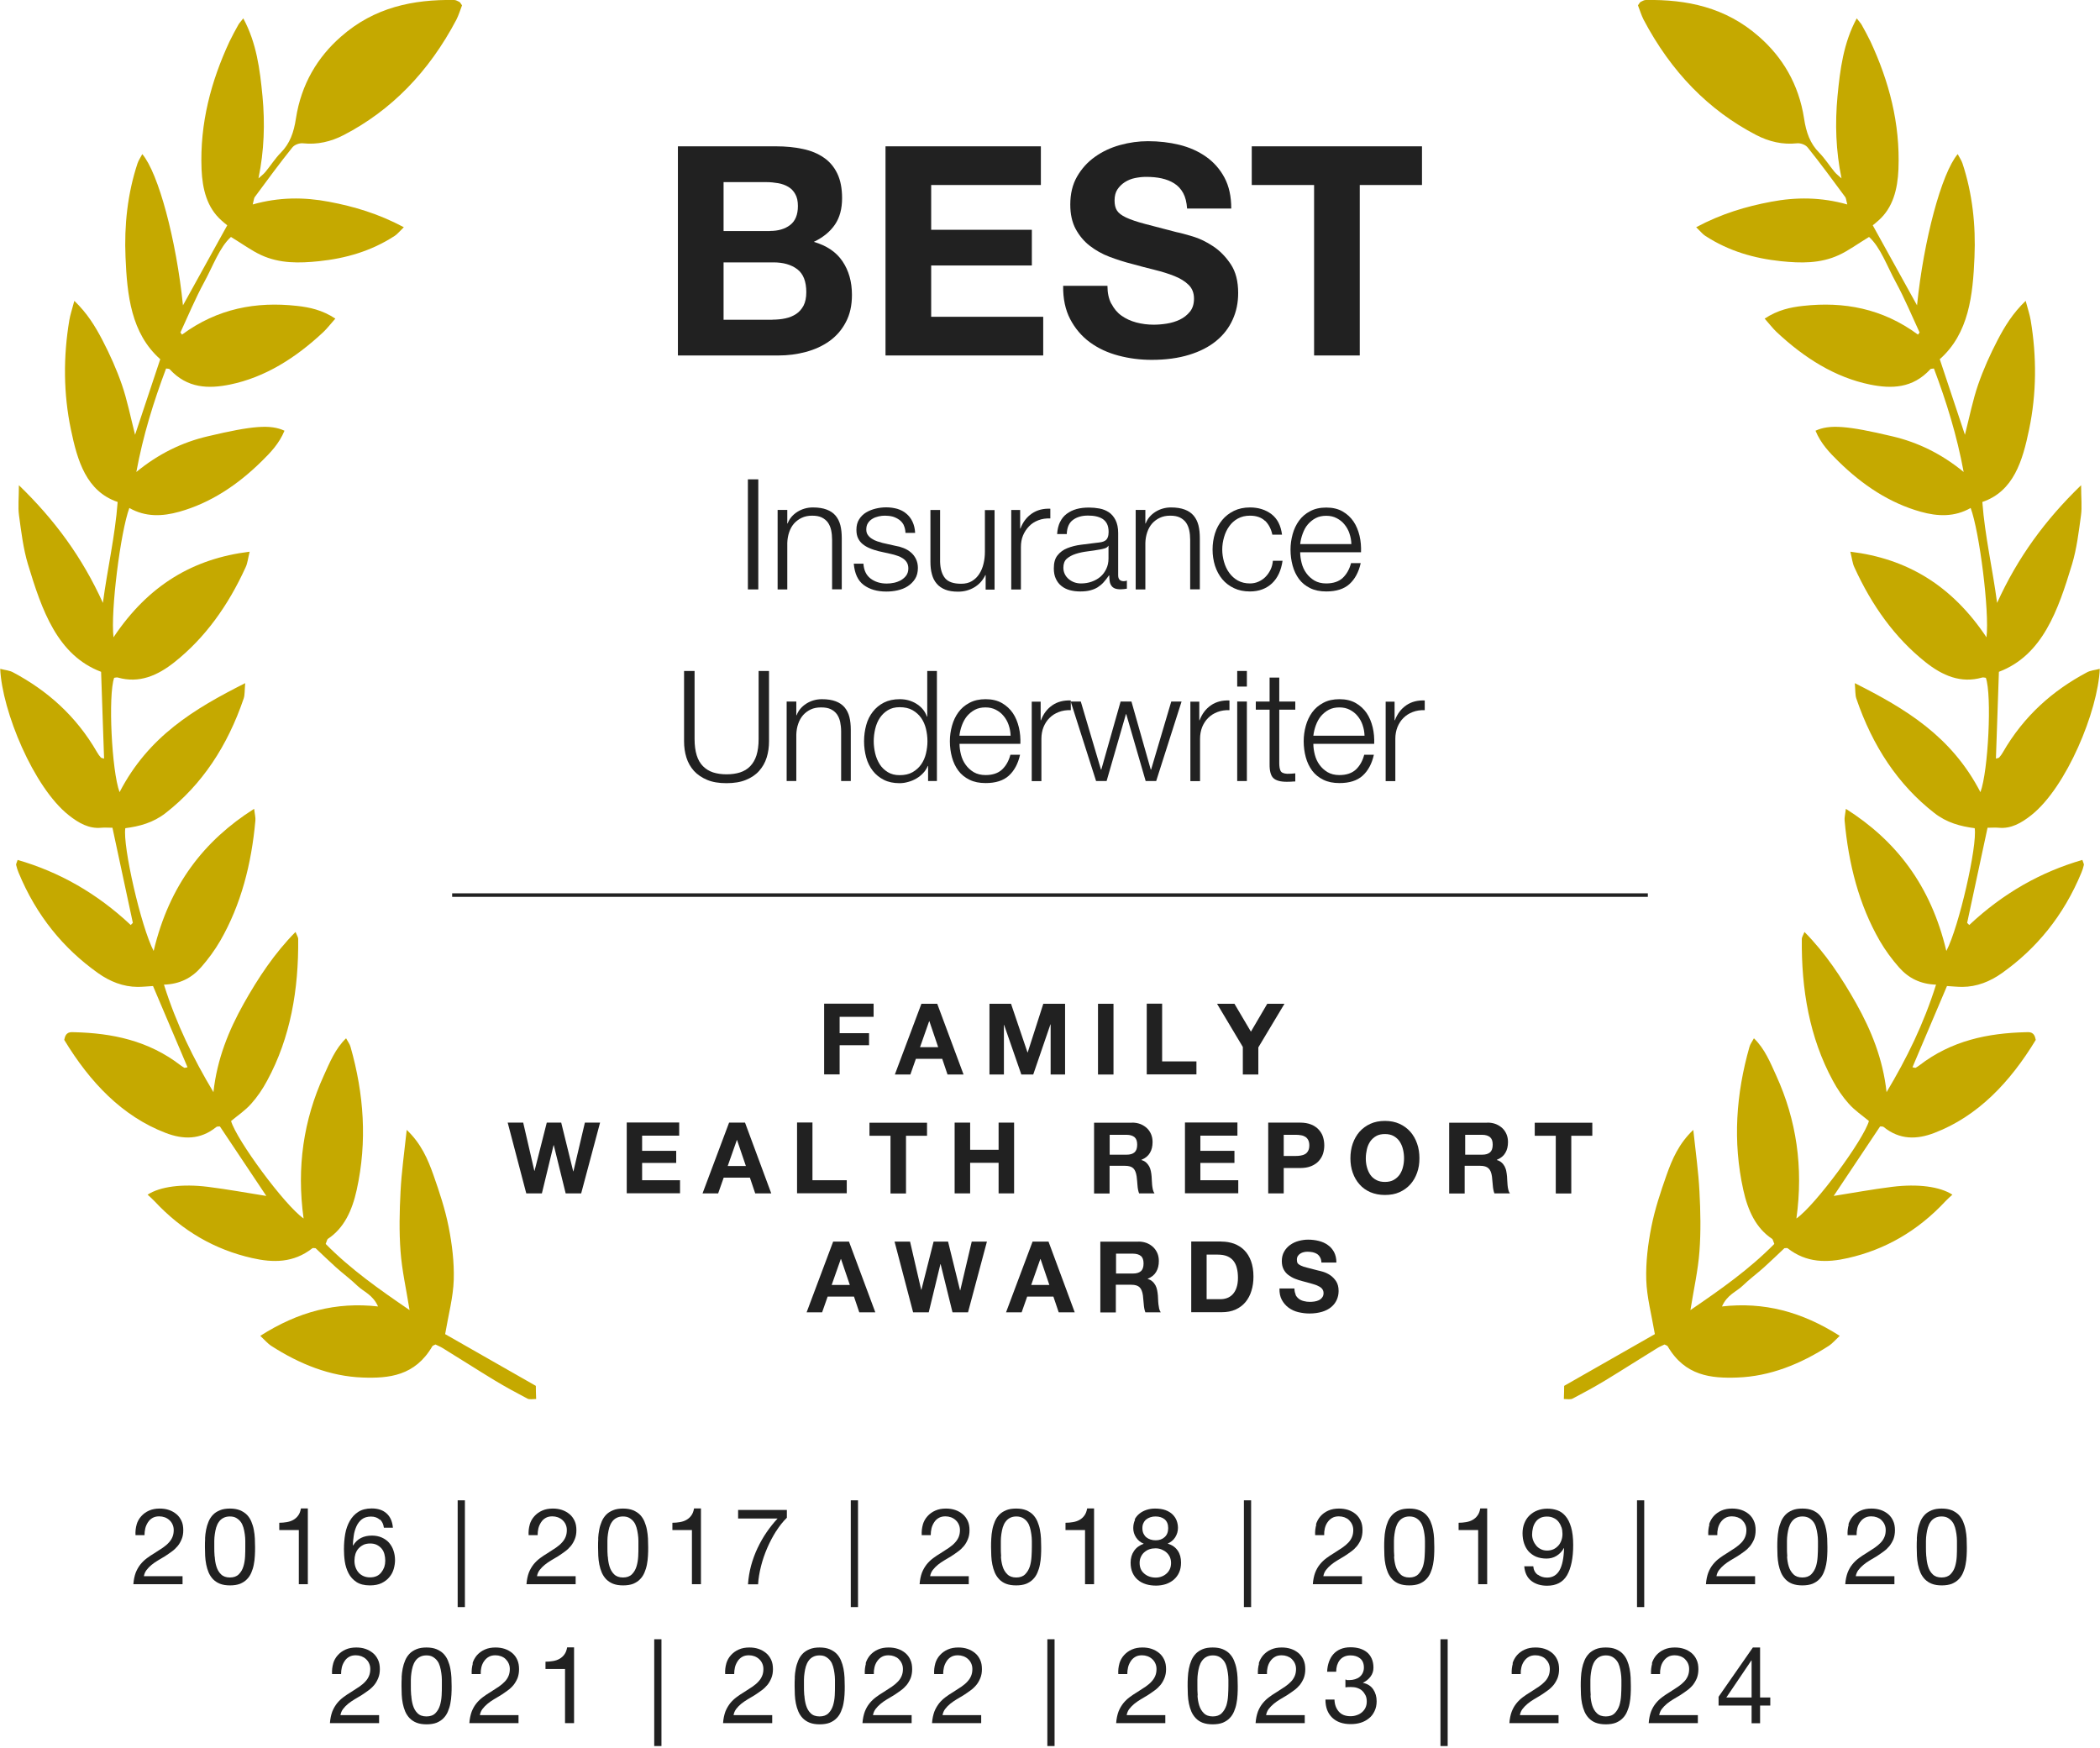 <svg width="149" height="124" viewBox="0 0 149 124" fill="none" xmlns="http://www.w3.org/2000/svg">
<g clip-path="url(#clip0_159_305)">
<path d="M55.046 10.382C55.747 10.382 56.387 10.442 56.968 10.571C57.548 10.692 58.037 10.897 58.452 11.185C58.866 11.466 59.183 11.845 59.409 12.315C59.635 12.785 59.748 13.369 59.748 14.059C59.748 14.81 59.582 15.432 59.243 15.932C58.904 16.433 58.407 16.842 57.743 17.161C58.655 17.426 59.333 17.881 59.778 18.541C60.222 19.201 60.448 19.989 60.448 20.922C60.448 21.673 60.305 22.317 60.011 22.863C59.725 23.41 59.333 23.857 58.843 24.206C58.354 24.555 57.796 24.805 57.171 24.972C56.545 25.139 55.905 25.222 55.242 25.222H48.099V10.382H55.039H55.046ZM54.632 16.387C55.212 16.387 55.687 16.251 56.056 15.97C56.425 15.69 56.613 15.242 56.613 14.62C56.613 14.272 56.553 13.991 56.425 13.771C56.304 13.551 56.139 13.377 55.928 13.255C55.717 13.134 55.483 13.043 55.212 12.998C54.941 12.952 54.662 12.922 54.376 12.922H51.339V16.395H54.624L54.632 16.387ZM54.82 22.681C55.137 22.681 55.438 22.651 55.724 22.59C56.011 22.53 56.267 22.424 56.485 22.28C56.704 22.136 56.877 21.938 57.013 21.688C57.141 21.438 57.209 21.119 57.209 20.733C57.209 19.974 56.998 19.428 56.568 19.102C56.139 18.776 55.574 18.617 54.873 18.617H51.339V22.689H54.805L54.82 22.681Z" fill="#212121"/>
<path d="M73.852 10.382V13.127H66.069V16.304H73.212V18.837H66.069V22.477H74.018V25.222H62.829V10.382H73.852Z" fill="#212121"/>
<path d="M78.862 21.559C79.043 21.908 79.277 22.189 79.578 22.401C79.88 22.613 80.219 22.773 80.618 22.879C81.017 22.985 81.432 23.038 81.854 23.038C82.14 23.038 82.449 23.015 82.78 22.962C83.112 22.909 83.421 22.818 83.707 22.681C83.993 22.545 84.234 22.355 84.43 22.113C84.626 21.87 84.717 21.559 84.717 21.188C84.717 20.786 84.589 20.46 84.332 20.209C84.076 19.959 83.745 19.754 83.33 19.588C82.916 19.421 82.449 19.277 81.929 19.148C81.409 19.019 80.874 18.882 80.339 18.731C79.789 18.594 79.254 18.42 78.727 18.223C78.199 18.025 77.74 17.76 77.325 17.442C76.911 17.123 76.579 16.721 76.323 16.251C76.067 15.773 75.939 15.197 75.939 14.514C75.939 13.756 76.097 13.089 76.421 12.527C76.745 11.966 77.167 11.496 77.695 11.125C78.215 10.753 78.81 10.473 79.473 10.29C80.136 10.108 80.791 10.018 81.454 10.018C82.223 10.018 82.961 10.101 83.677 10.275C84.385 10.45 85.018 10.73 85.568 11.117C86.118 11.504 86.555 11.997 86.879 12.603C87.203 13.21 87.361 13.938 87.361 14.795H84.227C84.197 14.355 84.106 13.983 83.948 13.695C83.79 13.407 83.579 13.18 83.315 13.013C83.052 12.846 82.758 12.732 82.419 12.656C82.08 12.581 81.71 12.55 81.311 12.55C81.047 12.55 80.791 12.581 80.528 12.634C80.264 12.687 80.03 12.785 79.812 12.922C79.601 13.058 79.42 13.233 79.284 13.438C79.149 13.642 79.081 13.908 79.081 14.226C79.081 14.514 79.134 14.749 79.247 14.931C79.36 15.113 79.571 15.28 79.895 15.432C80.219 15.584 80.663 15.735 81.236 15.887C81.808 16.039 82.554 16.236 83.474 16.471C83.752 16.524 84.129 16.63 84.619 16.774C85.108 16.918 85.591 17.153 86.073 17.472C86.555 17.79 86.969 18.215 87.324 18.746C87.678 19.277 87.851 19.959 87.851 20.793C87.851 21.476 87.723 22.105 87.459 22.681C87.195 23.265 86.811 23.766 86.291 24.191C85.772 24.615 85.139 24.941 84.37 25.176C83.602 25.412 82.72 25.533 81.718 25.533C80.904 25.533 80.121 25.434 79.352 25.23C78.584 25.025 77.913 24.714 77.325 24.282C76.738 23.849 76.278 23.303 75.932 22.644C75.585 21.976 75.419 21.188 75.434 20.278H78.576C78.576 20.778 78.666 21.203 78.847 21.544L78.862 21.559Z" fill="#212121"/>
<path d="M88.815 13.127V10.382H100.893V13.127H96.478V25.222H93.238V13.127H88.823H88.815Z" fill="#212121"/>
<path d="M53.803 34.011V41.822H53.065V34.011H53.803Z" fill="#212121"/>
<path d="M55.86 36.172V37.143H55.883C56.011 36.802 56.244 36.529 56.576 36.316C56.907 36.111 57.276 36.005 57.676 36.005C58.075 36.005 58.392 36.058 58.655 36.157C58.919 36.256 59.13 36.4 59.288 36.589C59.446 36.779 59.559 37.006 59.627 37.272C59.695 37.545 59.725 37.848 59.725 38.182V41.814H59.039V38.295C59.039 38.053 59.017 37.833 58.972 37.62C58.926 37.416 58.851 37.234 58.746 37.082C58.64 36.931 58.489 36.809 58.309 36.718C58.12 36.627 57.894 36.589 57.615 36.589C57.337 36.589 57.096 36.642 56.885 36.741C56.674 36.84 56.493 36.976 56.342 37.143C56.191 37.317 56.078 37.514 55.996 37.757C55.913 38 55.867 38.25 55.86 38.531V41.822H55.174V36.18H55.86V36.172Z" fill="#212121"/>
<path d="M64.133 37.272C64.05 37.112 63.944 36.983 63.809 36.885C63.673 36.786 63.522 36.711 63.349 36.657C63.176 36.612 62.987 36.589 62.792 36.589C62.641 36.589 62.483 36.604 62.332 36.642C62.181 36.68 62.031 36.726 61.903 36.809C61.774 36.885 61.669 36.983 61.586 37.112C61.503 37.234 61.465 37.393 61.465 37.575C61.465 37.727 61.503 37.856 61.579 37.962C61.654 38.068 61.752 38.159 61.865 38.227C61.978 38.303 62.106 38.364 62.242 38.409C62.377 38.455 62.505 38.493 62.618 38.523L63.53 38.728C63.726 38.758 63.922 38.811 64.11 38.887C64.299 38.963 64.472 39.061 64.622 39.19C64.773 39.312 64.894 39.471 64.984 39.653C65.075 39.835 65.127 40.047 65.127 40.297C65.127 40.601 65.059 40.866 64.924 41.078C64.788 41.291 64.607 41.465 64.396 41.602C64.185 41.738 63.944 41.829 63.673 41.89C63.402 41.951 63.138 41.973 62.882 41.973C62.227 41.973 61.692 41.814 61.277 41.503C60.863 41.192 60.637 40.684 60.577 39.994H61.262C61.292 40.457 61.458 40.813 61.767 41.048C62.076 41.283 62.46 41.405 62.912 41.405C63.078 41.405 63.251 41.389 63.425 41.352C63.605 41.314 63.764 41.253 63.922 41.169C64.072 41.078 64.201 40.972 64.299 40.836C64.396 40.699 64.449 40.532 64.449 40.335C64.449 40.169 64.412 40.024 64.344 39.911C64.276 39.797 64.185 39.706 64.065 39.623C63.952 39.547 63.816 39.478 63.666 39.433C63.515 39.38 63.364 39.334 63.214 39.304L62.332 39.107C62.106 39.046 61.903 38.986 61.714 38.902C61.526 38.826 61.36 38.728 61.217 38.614C61.074 38.5 60.968 38.364 60.885 38.197C60.803 38.03 60.765 37.833 60.765 37.59C60.765 37.302 60.825 37.059 60.953 36.855C61.081 36.65 61.247 36.483 61.45 36.362C61.654 36.24 61.88 36.149 62.129 36.089C62.377 36.028 62.626 35.998 62.874 35.998C63.161 35.998 63.417 36.036 63.666 36.104C63.907 36.18 64.125 36.286 64.306 36.445C64.487 36.597 64.638 36.786 64.743 37.014C64.849 37.241 64.916 37.507 64.931 37.81H64.246C64.238 37.598 64.193 37.416 64.118 37.257L64.133 37.272Z" fill="#212121"/>
<path d="M69.934 41.822V40.806H69.912C69.731 41.185 69.467 41.473 69.121 41.678C68.774 41.882 68.397 41.981 67.975 41.981C67.621 41.981 67.32 41.935 67.071 41.837C66.823 41.738 66.619 41.602 66.461 41.412C66.303 41.23 66.19 41.01 66.122 40.745C66.046 40.479 66.016 40.184 66.016 39.85V36.187H66.702V39.865C66.717 40.373 66.838 40.76 67.056 41.025C67.275 41.291 67.659 41.42 68.201 41.42C68.495 41.42 68.751 41.359 68.962 41.23C69.173 41.101 69.347 40.934 69.482 40.722C69.618 40.51 69.723 40.267 69.784 39.994C69.851 39.721 69.881 39.441 69.881 39.16V36.195H70.567V41.837H69.934V41.822Z" fill="#212121"/>
<path d="M72.383 36.172V37.499H72.405C72.579 37.037 72.85 36.688 73.212 36.438C73.581 36.187 74.018 36.074 74.523 36.096V36.786C74.214 36.771 73.927 36.817 73.671 36.915C73.415 37.014 73.197 37.15 73.016 37.34C72.835 37.529 72.692 37.742 72.586 37.992C72.481 38.242 72.436 38.523 72.436 38.819V41.829H71.75V36.187H72.383V36.172Z" fill="#212121"/>
<path d="M75.208 37.052C75.321 36.809 75.48 36.612 75.683 36.46C75.886 36.309 76.112 36.195 76.384 36.119C76.655 36.043 76.949 36.013 77.273 36.013C77.521 36.013 77.762 36.036 78.011 36.081C78.26 36.127 78.478 36.218 78.674 36.346C78.87 36.475 79.028 36.665 79.149 36.9C79.269 37.135 79.337 37.446 79.337 37.825V40.821C79.337 41.101 79.473 41.238 79.736 41.238C79.819 41.238 79.887 41.223 79.955 41.192V41.769C79.872 41.784 79.804 41.791 79.744 41.799C79.684 41.806 79.601 41.814 79.51 41.814C79.337 41.814 79.194 41.791 79.088 41.746C78.983 41.7 78.9 41.632 78.847 41.541C78.787 41.458 78.749 41.352 78.734 41.23C78.719 41.109 78.704 40.98 78.704 40.828H78.682C78.561 41.01 78.433 41.169 78.305 41.314C78.177 41.458 78.034 41.571 77.883 41.67C77.725 41.769 77.551 41.837 77.348 41.89C77.152 41.943 76.911 41.966 76.64 41.966C76.376 41.966 76.135 41.935 75.909 41.875C75.683 41.814 75.48 41.715 75.314 41.579C75.14 41.443 75.012 41.276 74.914 41.063C74.816 40.859 74.771 40.608 74.771 40.328C74.771 39.933 74.854 39.623 75.035 39.403C75.208 39.183 75.442 39.008 75.728 38.895C76.014 38.781 76.338 38.697 76.692 38.652C77.054 38.606 77.416 38.561 77.785 38.515C77.928 38.5 78.056 38.485 78.162 38.462C78.267 38.44 78.358 38.402 78.433 38.349C78.508 38.295 78.561 38.22 78.599 38.121C78.636 38.03 78.659 37.901 78.659 37.749C78.659 37.514 78.621 37.325 78.546 37.173C78.471 37.022 78.365 36.908 78.23 36.817C78.094 36.733 77.936 36.673 77.762 36.635C77.589 36.597 77.393 36.582 77.19 36.582C76.753 36.582 76.399 36.688 76.127 36.892C75.849 37.097 75.706 37.431 75.69 37.894H75.005C75.027 37.567 75.095 37.279 75.208 37.044V37.052ZM78.629 38.735C78.584 38.819 78.501 38.872 78.38 38.91C78.26 38.948 78.147 38.97 78.056 38.986C77.77 39.039 77.469 39.084 77.16 39.122C76.851 39.16 76.572 39.221 76.316 39.304C76.06 39.387 75.856 39.501 75.69 39.645C75.525 39.789 75.449 40.009 75.449 40.282C75.449 40.457 75.487 40.608 75.555 40.745C75.623 40.881 75.713 40.995 75.834 41.094C75.954 41.192 76.082 41.268 76.233 41.321C76.384 41.374 76.542 41.397 76.7 41.397C76.964 41.397 77.212 41.359 77.446 41.276C77.687 41.192 77.891 41.078 78.071 40.927C78.252 40.775 78.388 40.586 78.493 40.366C78.599 40.146 78.651 39.903 78.651 39.623V38.728H78.629V38.735Z" fill="#212121"/>
<path d="M81.266 36.172V37.143H81.288C81.417 36.802 81.65 36.529 81.982 36.316C82.313 36.111 82.682 36.005 83.082 36.005C83.481 36.005 83.797 36.058 84.061 36.157C84.325 36.256 84.536 36.4 84.694 36.589C84.852 36.779 84.965 37.006 85.033 37.272C85.101 37.545 85.131 37.848 85.131 38.182V41.814H84.445V38.295C84.445 38.053 84.423 37.833 84.378 37.62C84.332 37.416 84.257 37.234 84.152 37.082C84.046 36.931 83.895 36.809 83.715 36.718C83.526 36.627 83.3 36.589 83.021 36.589C82.743 36.589 82.501 36.642 82.291 36.741C82.08 36.84 81.899 36.976 81.748 37.143C81.597 37.317 81.484 37.514 81.401 37.757C81.319 38 81.273 38.25 81.266 38.531V41.822H80.58V36.18H81.266V36.172Z" fill="#212121"/>
<path d="M89.75 36.953C89.493 36.711 89.139 36.589 88.687 36.589C88.363 36.589 88.077 36.657 87.828 36.794C87.58 36.931 87.376 37.112 87.218 37.34C87.052 37.568 86.932 37.825 86.849 38.114C86.766 38.402 86.721 38.697 86.721 38.993C86.721 39.289 86.766 39.585 86.849 39.873C86.932 40.161 87.052 40.419 87.218 40.646C87.384 40.874 87.587 41.056 87.828 41.192C88.077 41.329 88.363 41.397 88.687 41.397C88.898 41.397 89.094 41.359 89.282 41.276C89.471 41.192 89.637 41.086 89.78 40.942C89.923 40.798 90.043 40.631 90.141 40.434C90.239 40.237 90.292 40.024 90.315 39.789H91C90.902 40.472 90.654 41.01 90.254 41.389C89.848 41.769 89.328 41.966 88.687 41.966C88.258 41.966 87.881 41.89 87.55 41.731C87.218 41.571 86.939 41.359 86.721 41.094C86.495 40.821 86.329 40.51 86.208 40.146C86.095 39.782 86.035 39.403 86.035 38.993C86.035 38.584 86.095 38.197 86.208 37.84C86.322 37.477 86.495 37.166 86.721 36.893C86.947 36.62 87.226 36.407 87.55 36.248C87.874 36.089 88.258 36.005 88.687 36.005C89.29 36.005 89.795 36.165 90.217 36.483C90.631 36.802 90.88 37.287 90.963 37.939H90.277C90.187 37.514 90.006 37.188 89.757 36.946L89.75 36.953Z" fill="#212121"/>
<path d="M92.356 39.956C92.424 40.222 92.537 40.464 92.688 40.669C92.839 40.881 93.035 41.056 93.261 41.192C93.494 41.329 93.773 41.397 94.097 41.397C94.594 41.397 94.986 41.268 95.272 41.003C95.551 40.737 95.747 40.388 95.86 39.956H96.546C96.402 40.601 96.131 41.094 95.747 41.443C95.363 41.791 94.813 41.966 94.105 41.966C93.66 41.966 93.283 41.89 92.959 41.731C92.635 41.571 92.372 41.359 92.168 41.086C91.965 40.813 91.814 40.495 91.716 40.138C91.618 39.782 91.565 39.395 91.565 38.993C91.565 38.621 91.618 38.258 91.716 37.901C91.814 37.545 91.965 37.226 92.168 36.946C92.372 36.665 92.635 36.438 92.959 36.271C93.283 36.096 93.66 36.013 94.105 36.013C94.549 36.013 94.941 36.104 95.257 36.286C95.574 36.468 95.837 36.711 96.033 36.999C96.229 37.287 96.372 37.636 96.463 38.015C96.553 38.394 96.583 38.788 96.568 39.183H92.251C92.251 39.433 92.289 39.691 92.356 39.956ZM95.747 37.848C95.664 37.605 95.543 37.393 95.393 37.211C95.242 37.021 95.054 36.877 94.835 36.764C94.617 36.65 94.376 36.597 94.097 36.597C93.818 36.597 93.562 36.65 93.351 36.764C93.132 36.877 92.952 37.029 92.793 37.211C92.635 37.393 92.522 37.613 92.432 37.856C92.341 38.098 92.281 38.349 92.251 38.606H95.883C95.875 38.341 95.83 38.091 95.747 37.856V37.848Z" fill="#212121"/>
<path d="M49.282 47.608V52.438C49.282 52.893 49.335 53.272 49.433 53.591C49.531 53.909 49.682 54.167 49.878 54.364C50.074 54.562 50.315 54.713 50.593 54.804C50.88 54.895 51.196 54.941 51.55 54.941C51.904 54.941 52.236 54.895 52.515 54.804C52.793 54.713 53.035 54.569 53.23 54.364C53.426 54.16 53.577 53.902 53.675 53.591C53.773 53.272 53.826 52.893 53.826 52.438V47.608H54.564V52.605C54.564 53.007 54.511 53.386 54.398 53.75C54.285 54.114 54.104 54.425 53.863 54.698C53.622 54.971 53.306 55.183 52.929 55.335C52.552 55.494 52.085 55.57 51.543 55.57C51 55.57 50.548 55.494 50.172 55.335C49.795 55.176 49.478 54.963 49.237 54.698C48.996 54.425 48.815 54.114 48.702 53.75C48.589 53.386 48.536 53.007 48.536 52.605V47.608H49.275H49.282Z" fill="#212121"/>
<path d="M56.5 49.776V50.747H56.523C56.651 50.406 56.885 50.133 57.216 49.921C57.548 49.716 57.917 49.61 58.316 49.61C58.715 49.61 59.032 49.663 59.296 49.761C59.559 49.86 59.77 50.004 59.928 50.194C60.087 50.383 60.2 50.611 60.267 50.876C60.335 51.142 60.365 51.445 60.365 51.786V55.418H59.68V51.9C59.68 51.657 59.657 51.437 59.612 51.225C59.567 51.02 59.492 50.838 59.386 50.687C59.281 50.535 59.13 50.413 58.949 50.322C58.761 50.231 58.535 50.194 58.256 50.194C57.977 50.194 57.736 50.239 57.525 50.338C57.314 50.436 57.133 50.573 56.983 50.74C56.832 50.914 56.719 51.111 56.636 51.354C56.553 51.589 56.508 51.847 56.5 52.127V55.418H55.815V49.776H56.5Z" fill="#212121"/>
<path d="M65.85 55.418V54.349H65.828C65.753 54.531 65.647 54.698 65.504 54.85C65.361 55.001 65.203 55.13 65.022 55.236C64.841 55.343 64.645 55.426 64.442 55.479C64.238 55.54 64.027 55.57 63.831 55.57C63.402 55.57 63.033 55.494 62.716 55.335C62.4 55.176 62.136 54.963 61.925 54.69C61.714 54.417 61.556 54.099 61.458 53.742C61.36 53.379 61.307 52.999 61.307 52.597C61.307 52.196 61.36 51.816 61.458 51.452C61.556 51.088 61.714 50.778 61.925 50.505C62.136 50.231 62.4 50.012 62.716 49.852C63.033 49.693 63.402 49.61 63.831 49.61C64.042 49.61 64.246 49.632 64.442 49.685C64.638 49.739 64.826 49.814 64.999 49.921C65.172 50.027 65.331 50.156 65.459 50.307C65.594 50.459 65.692 50.641 65.768 50.846H65.79V47.608H66.476V55.418H65.843H65.85ZM62.098 53.462C62.166 53.75 62.279 54.008 62.422 54.235C62.566 54.463 62.761 54.645 62.995 54.789C63.229 54.933 63.507 55.001 63.831 55.001C64.193 55.001 64.502 54.933 64.751 54.789C64.999 54.645 65.203 54.463 65.361 54.235C65.519 54.008 65.632 53.75 65.7 53.462C65.768 53.174 65.805 52.886 65.805 52.59C65.805 52.294 65.768 52.006 65.7 51.718C65.632 51.43 65.519 51.172 65.361 50.944C65.203 50.717 64.999 50.535 64.751 50.391C64.502 50.247 64.193 50.178 63.831 50.178C63.507 50.178 63.229 50.247 62.995 50.391C62.761 50.535 62.573 50.717 62.422 50.944C62.272 51.172 62.166 51.43 62.098 51.718C62.031 52.006 61.993 52.294 61.993 52.59C61.993 52.886 62.031 53.174 62.098 53.462Z" fill="#212121"/>
<path d="M68.186 53.553C68.254 53.818 68.367 54.061 68.518 54.266C68.668 54.478 68.864 54.653 69.09 54.789C69.324 54.925 69.603 54.994 69.927 54.994C70.424 54.994 70.816 54.865 71.102 54.599C71.381 54.334 71.577 53.985 71.69 53.553H72.375C72.232 54.197 71.961 54.69 71.577 55.039C71.192 55.388 70.642 55.562 69.934 55.562C69.49 55.562 69.113 55.487 68.789 55.327C68.465 55.168 68.201 54.956 67.998 54.683C67.794 54.41 67.644 54.091 67.546 53.735C67.448 53.379 67.395 52.992 67.395 52.59C67.395 52.218 67.448 51.854 67.546 51.498C67.644 51.142 67.794 50.823 67.998 50.542C68.201 50.262 68.465 50.034 68.789 49.867C69.113 49.693 69.49 49.61 69.934 49.61C70.379 49.61 70.77 49.701 71.087 49.883C71.403 50.065 71.667 50.307 71.863 50.596C72.059 50.884 72.202 51.233 72.292 51.612C72.383 51.991 72.413 52.385 72.398 52.779H68.081C68.081 53.03 68.118 53.288 68.186 53.553ZM71.569 51.445C71.486 51.202 71.366 50.99 71.215 50.808C71.064 50.618 70.876 50.474 70.657 50.36C70.439 50.247 70.198 50.194 69.919 50.194C69.64 50.194 69.384 50.247 69.173 50.36C68.955 50.474 68.774 50.626 68.616 50.808C68.465 50.99 68.344 51.21 68.254 51.452C68.164 51.695 68.103 51.945 68.073 52.203H71.705C71.697 51.938 71.652 51.688 71.569 51.452V51.445Z" fill="#212121"/>
<path d="M73.837 49.776V51.104H73.86C74.033 50.641 74.304 50.292 74.666 50.042C75.027 49.792 75.472 49.678 75.977 49.701V50.391C75.668 50.376 75.382 50.421 75.125 50.52C74.869 50.618 74.651 50.755 74.47 50.937C74.281 51.119 74.146 51.339 74.04 51.589C73.942 51.839 73.89 52.12 73.89 52.416V55.426H73.204V49.784H73.837V49.776Z" fill="#212121"/>
<path d="M76.685 49.776L78.117 54.607H78.139L79.51 49.776H80.279L81.65 54.607H81.673L83.104 49.776H83.835L82.034 55.418H81.288L79.91 50.671H79.887L78.516 55.418H77.77L75.969 49.776H76.7H76.685Z" fill="#212121"/>
<path d="M85.093 49.776V51.104H85.116C85.289 50.641 85.561 50.292 85.922 50.042C86.284 49.792 86.728 49.678 87.233 49.701V50.391C86.924 50.376 86.638 50.421 86.382 50.52C86.126 50.618 85.907 50.755 85.726 50.937C85.538 51.119 85.402 51.339 85.297 51.589C85.199 51.839 85.146 52.12 85.146 52.416V55.426H84.46V49.784H85.093V49.776Z" fill="#212121"/>
<path d="M88.469 47.608V48.715H87.783V47.608H88.469ZM88.469 49.776V55.418H87.783V49.776H88.469Z" fill="#212121"/>
<path d="M91.904 49.776V50.353H90.767V54.16C90.767 54.387 90.797 54.562 90.857 54.69C90.917 54.819 91.076 54.888 91.317 54.903C91.513 54.903 91.709 54.895 91.904 54.872V55.449C91.806 55.449 91.701 55.449 91.603 55.464C91.505 55.464 91.4 55.471 91.302 55.471C90.842 55.471 90.526 55.38 90.345 55.206C90.164 55.032 90.074 54.698 90.081 54.213V50.353H89.102V49.776H90.081V48.078H90.767V49.776H91.904Z" fill="#212121"/>
<path d="M93.291 53.553C93.359 53.818 93.472 54.061 93.622 54.266C93.773 54.478 93.969 54.653 94.195 54.789C94.428 54.925 94.707 54.994 95.031 54.994C95.528 54.994 95.92 54.865 96.207 54.599C96.485 54.334 96.681 53.985 96.794 53.553H97.48C97.337 54.197 97.066 54.69 96.681 55.039C96.297 55.388 95.747 55.562 95.039 55.562C94.594 55.562 94.218 55.487 93.894 55.327C93.57 55.168 93.306 54.956 93.102 54.683C92.899 54.41 92.748 54.091 92.65 53.735C92.552 53.379 92.5 52.992 92.5 52.59C92.5 52.218 92.552 51.854 92.65 51.498C92.748 51.142 92.899 50.823 93.102 50.542C93.306 50.262 93.57 50.034 93.894 49.867C94.218 49.693 94.594 49.61 95.039 49.61C95.483 49.61 95.875 49.701 96.192 49.883C96.508 50.065 96.772 50.307 96.968 50.596C97.163 50.884 97.307 51.233 97.397 51.612C97.487 51.991 97.517 52.385 97.502 52.779H93.185C93.185 53.03 93.223 53.288 93.291 53.553ZM96.681 51.445C96.598 51.202 96.478 50.99 96.327 50.808C96.176 50.618 95.988 50.474 95.77 50.36C95.551 50.247 95.31 50.194 95.031 50.194C94.752 50.194 94.496 50.247 94.285 50.36C94.067 50.474 93.886 50.626 93.728 50.808C93.577 50.99 93.457 51.21 93.366 51.452C93.276 51.695 93.215 51.945 93.185 52.203H96.817C96.809 51.938 96.764 51.688 96.681 51.452V51.445Z" fill="#212121"/>
<path d="M98.949 49.776V51.104H98.972C99.145 50.641 99.416 50.292 99.778 50.042C100.14 49.792 100.584 49.678 101.089 49.701V50.391C100.78 50.376 100.494 50.421 100.237 50.52C99.981 50.618 99.763 50.755 99.582 50.937C99.394 51.119 99.258 51.339 99.153 51.589C99.055 51.839 99.002 52.12 99.002 52.416V55.426H98.316V49.784H98.949V49.776Z" fill="#212121"/>
<path d="M61.985 71.222V72.147H59.574V73.307H61.661V74.164H59.574V76.234H58.474V71.214H61.978L61.985 71.222Z" fill="#212121"/>
<path d="M66.499 71.222L68.367 76.242H67.229L66.853 75.127H64.984L64.592 76.242H63.492L65.376 71.222H66.499ZM66.566 74.301L65.941 72.458H65.926L65.278 74.301H66.566Z" fill="#212121"/>
<path d="M71.735 71.222L72.903 74.672H72.918L74.025 71.222H75.57V76.242H74.545V72.686H74.53L73.31 76.242H72.466L71.245 72.723H71.23V76.242H70.205V71.222H71.75H71.735Z" fill="#212121"/>
<path d="M79.005 71.222V76.242H77.906V71.222H79.005Z" fill="#212121"/>
<path d="M82.456 71.222V75.309H84.89V76.234H81.364V71.214H82.464L82.456 71.222Z" fill="#212121"/>
<path d="M86.359 71.222H87.587L88.755 73.201L89.915 71.222H91.136L89.282 74.316V76.242H88.182V74.286L86.352 71.222H86.359Z" fill="#212121"/>
<path d="M40.136 84.675L39.292 81.255H39.277L38.448 84.675H37.34L36.022 79.654H37.122L37.913 83.075H37.928L38.795 79.654H39.819L40.671 83.112H40.686L41.499 79.654H42.577L41.236 84.675H40.143H40.136Z" fill="#212121"/>
<path d="M48.19 79.654V80.58H45.56V81.656H47.979V82.513H45.56V83.742H48.25V84.667H44.468V79.647H48.197L48.19 79.654Z" fill="#212121"/>
<path d="M52.861 79.654L54.722 84.675H53.584L53.208 83.56H51.347L50.955 84.675H49.847L51.731 79.654H52.854H52.861ZM52.922 82.733L52.296 80.891H52.281L51.633 82.733H52.922Z" fill="#212121"/>
<path d="M57.646 79.654V83.742H60.079V84.667H56.553V79.647H57.653L57.646 79.654Z" fill="#212121"/>
<path d="M61.691 80.587V79.662H65.775V80.587H64.283V84.682H63.183V80.587H61.691Z" fill="#212121"/>
<path d="M68.834 79.654V81.581H70.853V79.654H71.953V84.675H70.853V82.506H68.834V84.675H67.734V79.654H68.834Z" fill="#212121"/>
<path d="M80.324 79.654C80.55 79.654 80.746 79.692 80.927 79.761C81.108 79.837 81.258 79.935 81.386 80.056C81.514 80.178 81.612 80.329 81.68 80.496C81.748 80.663 81.778 80.845 81.778 81.035C81.778 81.33 81.718 81.588 81.59 81.801C81.469 82.013 81.266 82.18 80.987 82.293V82.309C81.123 82.347 81.236 82.407 81.319 82.483C81.401 82.559 81.477 82.65 81.537 82.756C81.59 82.862 81.635 82.976 81.658 83.105C81.68 83.234 81.703 83.355 81.71 83.484C81.71 83.567 81.718 83.659 81.725 83.765C81.733 83.871 81.74 83.984 81.748 84.098C81.763 84.212 81.778 84.318 81.801 84.417C81.823 84.515 81.869 84.606 81.914 84.675H80.821C80.761 84.515 80.723 84.326 80.708 84.106C80.693 83.886 80.671 83.674 80.648 83.477C80.61 83.211 80.535 83.022 80.415 82.9C80.294 82.779 80.098 82.718 79.819 82.718H78.727V84.682H77.627V79.662H80.317L80.324 79.654ZM79.932 81.93C80.181 81.93 80.369 81.876 80.497 81.763C80.626 81.649 80.686 81.467 80.686 81.217C80.686 80.966 80.626 80.8 80.497 80.686C80.369 80.58 80.181 80.519 79.932 80.519H78.734V81.93H79.932Z" fill="#212121"/>
<path d="M87.798 79.654V80.58H85.169V81.656H87.587V82.513H85.169V83.742H87.858V84.667H84.076V79.647H87.806L87.798 79.654Z" fill="#212121"/>
<path d="M92.236 79.654C92.545 79.654 92.816 79.7 93.035 79.791C93.253 79.882 93.434 80.003 93.57 80.155C93.705 80.307 93.811 80.474 93.871 80.671C93.931 80.868 93.961 81.065 93.961 81.27C93.961 81.475 93.931 81.672 93.871 81.861C93.811 82.051 93.705 82.225 93.57 82.377C93.434 82.529 93.253 82.65 93.035 82.741C92.816 82.832 92.552 82.877 92.236 82.877H91.083V84.675H89.983V79.654H92.236ZM91.935 82.02C92.063 82.02 92.183 82.013 92.296 81.99C92.409 81.975 92.515 81.937 92.605 81.884C92.695 81.831 92.763 81.755 92.816 81.656C92.869 81.558 92.899 81.429 92.899 81.27C92.899 81.111 92.869 80.982 92.816 80.883C92.763 80.784 92.695 80.709 92.605 80.656C92.515 80.602 92.417 80.564 92.296 80.549C92.183 80.527 92.055 80.519 91.935 80.519H91.083V82.02H91.935Z" fill="#212121"/>
<path d="M95.981 81.141C96.094 80.822 96.252 80.542 96.463 80.299C96.674 80.064 96.93 79.874 97.231 79.738C97.533 79.601 97.879 79.533 98.263 79.533C98.648 79.533 98.994 79.601 99.296 79.738C99.597 79.874 99.853 80.064 100.064 80.299C100.275 80.542 100.433 80.815 100.546 81.141C100.659 81.459 100.712 81.808 100.712 82.187C100.712 82.567 100.659 82.893 100.546 83.211C100.433 83.53 100.275 83.802 100.064 84.038C99.853 84.273 99.597 84.455 99.296 84.591C98.994 84.728 98.648 84.788 98.263 84.788C97.879 84.788 97.54 84.72 97.231 84.591C96.922 84.455 96.666 84.273 96.463 84.038C96.252 83.802 96.094 83.53 95.981 83.211C95.868 82.893 95.815 82.551 95.815 82.187C95.815 81.823 95.868 81.467 95.981 81.141ZM96.983 82.802C97.035 82.999 97.111 83.181 97.216 83.34C97.322 83.499 97.465 83.628 97.638 83.719C97.811 83.818 98.022 83.863 98.263 83.863C98.504 83.863 98.723 83.818 98.889 83.719C99.062 83.621 99.198 83.499 99.311 83.34C99.416 83.181 99.499 82.999 99.544 82.802C99.597 82.604 99.62 82.4 99.62 82.187C99.62 81.975 99.597 81.755 99.544 81.55C99.499 81.346 99.416 81.164 99.311 80.997C99.205 80.838 99.062 80.709 98.889 80.61C98.716 80.511 98.504 80.466 98.263 80.466C98.022 80.466 97.804 80.511 97.638 80.61C97.465 80.709 97.329 80.838 97.216 80.997C97.111 81.156 97.028 81.346 96.983 81.55C96.937 81.755 96.907 81.967 96.907 82.187C96.907 82.407 96.93 82.604 96.983 82.802Z" fill="#212121"/>
<path d="M105.542 79.654C105.768 79.654 105.964 79.692 106.144 79.761C106.325 79.837 106.476 79.935 106.604 80.056C106.732 80.178 106.83 80.329 106.898 80.496C106.966 80.663 106.996 80.845 106.996 81.035C106.996 81.33 106.936 81.588 106.807 81.801C106.687 82.013 106.483 82.18 106.205 82.293V82.309C106.34 82.347 106.453 82.407 106.536 82.483C106.627 82.559 106.694 82.65 106.755 82.756C106.807 82.862 106.853 82.976 106.875 83.105C106.898 83.234 106.92 83.355 106.928 83.484C106.928 83.567 106.936 83.659 106.943 83.765C106.951 83.871 106.958 83.984 106.966 84.098C106.973 84.212 106.996 84.318 107.018 84.417C107.041 84.515 107.079 84.606 107.131 84.675H106.031C105.971 84.515 105.933 84.326 105.918 84.106C105.903 83.886 105.881 83.674 105.858 83.477C105.82 83.211 105.745 83.022 105.617 82.9C105.489 82.779 105.301 82.718 105.022 82.718H103.922V84.682H102.822V79.662H105.512L105.542 79.654ZM105.157 81.93C105.406 81.93 105.594 81.876 105.723 81.763C105.851 81.649 105.911 81.467 105.911 81.217C105.911 80.966 105.851 80.8 105.723 80.686C105.594 80.58 105.406 80.519 105.157 80.519H103.959V81.93H105.157Z" fill="#212121"/>
<path d="M108.894 80.587V79.662H112.978V80.587H111.486V84.682H110.386V80.587H108.894Z" fill="#212121"/>
<path d="M60.237 88.095L62.106 93.115H60.968L60.592 92H58.723L58.331 93.115H57.231L59.115 88.095H60.237ZM60.298 91.174L59.672 89.331H59.657L59.009 91.174H60.298Z" fill="#212121"/>
<path d="M67.583 93.115L66.74 89.695H66.725L65.896 93.115H64.788L63.47 88.095H64.57L65.361 91.515H65.376L66.242 88.095H67.267L68.118 91.553H68.133L68.947 88.095H70.025L68.683 93.115H67.591H67.583Z" fill="#212121"/>
<path d="M74.394 88.095L76.255 93.115H75.118L74.741 92H72.88L72.488 93.115H71.381L73.264 88.095H74.387H74.394ZM74.455 91.174L73.829 89.331H73.814L73.166 91.174H74.455Z" fill="#212121"/>
<path d="M80.769 88.095C80.995 88.095 81.191 88.133 81.371 88.201C81.552 88.277 81.703 88.375 81.831 88.497C81.959 88.626 82.057 88.77 82.125 88.936C82.193 89.103 82.223 89.285 82.223 89.475C82.223 89.771 82.162 90.028 82.034 90.241C81.914 90.453 81.71 90.62 81.432 90.734V90.749C81.567 90.787 81.68 90.84 81.763 90.923C81.853 90.999 81.921 91.09 81.982 91.196C82.034 91.302 82.08 91.416 82.102 91.545C82.125 91.674 82.147 91.795 82.155 91.924C82.155 92 82.162 92.099 82.17 92.205C82.17 92.311 82.185 92.425 82.193 92.538C82.208 92.652 82.223 92.758 82.245 92.857C82.268 92.956 82.313 93.046 82.358 93.115H81.266C81.206 92.956 81.168 92.766 81.153 92.546C81.138 92.326 81.115 92.114 81.093 91.917C81.055 91.651 80.98 91.462 80.859 91.34C80.739 91.219 80.543 91.158 80.264 91.158H79.171V93.122H78.071V88.102H80.761L80.769 88.095ZM80.384 90.362C80.633 90.362 80.821 90.309 80.949 90.195C81.078 90.082 81.138 89.9 81.138 89.649C81.138 89.399 81.078 89.225 80.949 89.118C80.821 89.012 80.633 88.952 80.384 88.952H79.186V90.362H80.384Z" fill="#212121"/>
<path d="M86.668 88.095C86.992 88.095 87.286 88.148 87.565 88.246C87.843 88.353 88.085 88.504 88.288 88.709C88.491 88.914 88.65 89.171 88.763 89.482C88.876 89.793 88.936 90.157 88.936 90.574C88.936 90.938 88.891 91.28 88.793 91.583C88.702 91.894 88.559 92.159 88.371 92.387C88.183 92.614 87.949 92.789 87.663 92.918C87.384 93.046 87.052 93.107 86.668 93.107H84.521V88.087H86.668V88.095ZM86.593 92.182C86.751 92.182 86.902 92.159 87.052 92.106C87.203 92.053 87.331 91.97 87.452 91.848C87.565 91.727 87.663 91.575 87.73 91.378C87.798 91.181 87.836 90.954 87.836 90.673C87.836 90.423 87.813 90.188 87.76 89.99C87.715 89.786 87.632 89.611 87.519 89.467C87.406 89.323 87.256 89.209 87.075 89.134C86.894 89.058 86.66 89.02 86.397 89.02H85.613V92.182H86.593Z" fill="#212121"/>
<path d="M91.919 91.871C91.98 91.985 92.063 92.084 92.161 92.159C92.259 92.235 92.379 92.288 92.515 92.319C92.65 92.356 92.786 92.372 92.937 92.372C93.035 92.372 93.14 92.364 93.253 92.349C93.366 92.334 93.472 92.303 93.57 92.258C93.668 92.212 93.75 92.144 93.811 92.061C93.879 91.977 93.909 91.871 93.909 91.75C93.909 91.613 93.863 91.507 93.781 91.416C93.698 91.333 93.585 91.264 93.442 91.204C93.298 91.151 93.14 91.098 92.967 91.052C92.786 91.007 92.613 90.961 92.432 90.908C92.243 90.863 92.063 90.802 91.889 90.734C91.716 90.665 91.558 90.574 91.415 90.468C91.272 90.362 91.159 90.226 91.076 90.066C90.993 89.907 90.948 89.71 90.948 89.482C90.948 89.225 91 89.005 91.113 88.808C91.219 88.618 91.362 88.459 91.543 88.33C91.724 88.201 91.919 88.11 92.146 88.049C92.372 87.989 92.59 87.958 92.816 87.958C93.08 87.958 93.329 87.989 93.57 88.049C93.811 88.11 94.022 88.201 94.21 88.337C94.398 88.466 94.541 88.633 94.654 88.838C94.76 89.043 94.82 89.285 94.82 89.581H93.758C93.75 89.429 93.72 89.308 93.66 89.209C93.607 89.111 93.539 89.035 93.449 88.974C93.359 88.921 93.261 88.876 93.148 88.853C93.035 88.83 92.906 88.815 92.771 88.815C92.68 88.815 92.598 88.823 92.507 88.845C92.417 88.861 92.341 88.898 92.266 88.944C92.191 88.99 92.13 89.05 92.085 89.118C92.04 89.187 92.017 89.278 92.017 89.384C92.017 89.482 92.032 89.566 92.07 89.626C92.108 89.687 92.183 89.74 92.289 89.793C92.394 89.846 92.552 89.9 92.741 89.945C92.937 89.998 93.185 90.059 93.502 90.142C93.592 90.157 93.72 90.195 93.886 90.241C94.052 90.294 94.218 90.37 94.376 90.476C94.534 90.582 94.677 90.726 94.798 90.908C94.918 91.09 94.978 91.318 94.978 91.598C94.978 91.826 94.933 92.038 94.843 92.235C94.752 92.432 94.624 92.599 94.451 92.743C94.278 92.887 94.059 93.001 93.803 93.077C93.547 93.153 93.246 93.198 92.906 93.198C92.628 93.198 92.364 93.16 92.108 93.1C91.852 93.039 91.618 92.925 91.422 92.781C91.226 92.637 91.068 92.448 90.948 92.228C90.827 92.008 90.774 91.735 90.782 91.424H91.844C91.844 91.591 91.874 91.735 91.935 91.856L91.919 91.871Z" fill="#212121"/>
<path d="M32.081 63.51H116.919" stroke="#212121" stroke-width="0.25"/>
<path d="M12.914 23.743C15.438 21.878 18.188 21.385 21.059 21.703C21.963 21.802 22.86 21.991 23.794 22.606C23.462 22.977 23.221 23.296 22.95 23.554C20.976 25.404 18.798 26.776 16.32 27.285C14.798 27.595 13.291 27.565 12.04 26.2C12.002 26.155 11.919 26.17 11.784 26.147C10.902 28.49 10.149 30.902 9.674 33.488C11.234 32.206 12.914 31.387 14.722 30.962C17.939 30.197 19.198 30.105 20.185 30.561C19.808 31.478 19.183 32.123 18.565 32.729C16.84 34.428 14.918 35.694 12.726 36.309C11.513 36.65 10.322 36.695 9.177 36.043C8.552 37.727 7.836 43.376 8.054 45.219C10.533 41.503 13.728 39.63 17.713 39.145C17.593 39.63 17.563 39.971 17.427 40.252C16.192 42.967 14.549 45.257 12.394 46.971C11.181 47.941 9.87 48.502 8.378 48.078C8.288 48.047 8.19 48.085 8.1 48.093C7.663 49.314 7.926 54.721 8.484 56.207C10.541 52.233 13.788 50.292 17.397 48.472C17.352 49.003 17.374 49.306 17.291 49.557C16.139 52.946 14.323 55.684 11.754 57.686C10.872 58.376 9.893 58.634 8.891 58.763C8.695 60.014 10.006 65.77 10.902 67.476C12.01 62.797 14.489 59.635 18.03 57.39C18.075 57.777 18.143 58.012 18.12 58.224C17.842 61.303 17.103 64.192 15.626 66.755C15.235 67.43 14.768 68.06 14.27 68.628C13.585 69.409 12.741 69.827 11.633 69.865C12.515 72.67 13.72 75.112 15.144 77.493C15.4 75.142 16.229 73.11 17.291 71.214C18.331 69.364 19.484 67.627 20.968 66.126C21.081 66.406 21.157 66.505 21.157 66.611C21.194 70.206 20.614 73.618 18.957 76.674C18.64 77.266 18.256 77.835 17.826 78.312C17.405 78.79 16.877 79.139 16.395 79.541C16.779 80.875 20.185 85.509 21.541 86.457C21.036 82.817 21.541 79.457 22.973 76.318C23.394 75.393 23.779 74.422 24.555 73.671C24.683 73.914 24.818 74.081 24.871 74.278C25.82 77.615 26.069 80.989 25.308 84.432C24.984 85.895 24.412 87.147 23.259 87.905C23.214 87.935 23.198 88.042 23.108 88.261C24.886 90.066 26.905 91.484 29.06 92.956C28.819 91.447 28.518 90.127 28.42 88.792C28.314 87.382 28.345 85.949 28.42 84.531C28.488 83.165 28.683 81.808 28.857 80.17C29.881 81.141 30.356 82.248 30.756 83.378C31.177 84.576 31.584 85.797 31.833 87.056C32.074 88.277 32.232 89.558 32.195 90.802C32.157 92.03 31.825 93.251 31.584 94.662C33.641 95.837 35.796 97.066 38.019 98.332C38.019 98.597 38.026 98.886 38.041 99.265C37.778 99.265 37.574 99.318 37.416 99.234C36.632 98.825 35.856 98.4 35.088 97.938C33.852 97.187 32.639 96.406 31.403 95.648C31.23 95.541 31.042 95.473 30.899 95.397C30.786 95.458 30.703 95.473 30.673 95.526C29.445 97.634 27.584 97.809 25.723 97.741C23.417 97.657 21.262 96.793 19.235 95.488C19.002 95.337 18.806 95.102 18.467 94.783C21.172 93.062 23.846 92.364 26.823 92.698C26.446 91.856 25.813 91.666 25.361 91.234C24.879 90.764 24.336 90.37 23.839 89.922C23.342 89.475 22.86 89.005 22.392 88.565C22.279 88.565 22.204 88.534 22.159 88.572C20.818 89.619 19.371 89.604 17.879 89.263C15.265 88.671 12.944 87.359 10.955 85.221C10.812 85.069 10.654 84.932 10.473 84.766C11.362 84.189 12.929 83.984 14.76 84.212C16.154 84.386 17.548 84.644 18.896 84.857C17.826 83.257 16.727 81.603 15.604 79.927C15.536 79.935 15.423 79.912 15.348 79.965C14.21 80.891 12.982 80.86 11.746 80.382C8.68 79.207 6.389 76.803 4.558 73.785C4.664 73.186 4.988 73.231 5.282 73.239C7.949 73.307 10.526 73.823 12.824 75.597C12.906 75.658 12.989 75.711 13.08 75.764C13.102 75.779 13.14 75.757 13.306 75.726C12.477 73.785 11.678 71.889 10.857 69.963C10.473 69.986 10.119 70.024 9.757 70.024C8.748 70.016 7.806 69.652 6.947 69.038C4.513 67.309 2.584 64.981 1.319 61.917C1.243 61.743 1.191 61.561 1.145 61.371C1.13 61.311 1.183 61.227 1.251 61.015C4.189 61.864 6.871 63.373 9.275 65.633C9.328 65.58 9.373 65.527 9.426 65.481C8.951 63.252 8.469 61.022 7.979 58.732C7.693 58.732 7.437 58.709 7.18 58.732C6.314 58.816 5.583 58.399 4.882 57.845C2.373 55.866 0.143 50.429 0.015 47.456C0.347 47.547 0.671 47.562 0.942 47.714C3.33 48.988 5.387 50.77 6.894 53.386C6.969 53.515 7.052 53.636 7.15 53.742C7.188 53.788 7.263 53.788 7.384 53.826C7.308 51.771 7.241 49.739 7.173 47.668C4.069 46.493 2.969 43.293 1.982 40.032C1.65 38.925 1.507 37.734 1.349 36.566C1.266 35.967 1.341 35.338 1.341 34.428C3.88 36.885 5.832 39.539 7.301 42.777C7.617 40.373 8.167 38.045 8.348 35.618C6.126 34.86 5.493 32.699 5.033 30.485C4.498 27.929 4.483 25.313 4.92 22.712C4.988 22.31 5.124 21.923 5.274 21.347C6.186 22.219 6.766 23.167 7.278 24.153C7.798 25.154 8.273 26.208 8.65 27.3C9.019 28.369 9.245 29.514 9.584 30.849C10.224 28.922 10.797 27.216 11.37 25.487C9.298 23.652 9.019 20.937 8.906 18.245C8.808 15.993 9.049 13.733 9.757 11.595C9.832 11.367 9.976 11.17 10.096 10.935C11.241 12.285 12.507 17.009 12.982 21.665C14.044 19.747 15.024 17.972 16.124 15.986C16.026 15.91 15.867 15.781 15.709 15.637C14.692 14.734 14.361 13.438 14.3 12.004C14.172 8.736 14.979 5.756 16.282 2.95C16.478 2.54 16.696 2.146 16.915 1.752C16.983 1.63 17.088 1.532 17.261 1.304C18.203 3.041 18.444 4.937 18.625 6.832C18.806 8.759 18.746 10.692 18.339 12.656C18.505 12.505 18.693 12.368 18.836 12.194C19.205 11.746 19.529 11.231 19.929 10.829C20.569 10.184 20.848 9.396 20.998 8.402C21.375 5.96 22.543 4.042 24.193 2.601C26.566 0.508 29.331 -0.046 32.225 -2.10521e-05C32.345 -2.10521e-05 32.473 0.076 32.594 0.136C32.647 0.167 32.684 0.243 32.782 0.379C32.654 0.705 32.549 1.069 32.383 1.395C30.424 5.111 27.757 7.833 24.396 9.578C23.477 10.055 22.52 10.275 21.511 10.169C21.255 10.139 20.893 10.26 20.727 10.48C19.816 11.617 18.949 12.8 18.075 13.983C18.015 14.059 18.015 14.196 17.932 14.507C19.785 13.983 21.564 13.976 23.349 14.317C25.12 14.651 26.845 15.159 28.653 16.122C28.337 16.425 28.186 16.622 28.005 16.736C26.325 17.828 24.517 18.336 22.626 18.534C21.24 18.677 19.853 18.708 18.535 18.101C17.842 17.783 17.201 17.305 16.387 16.812C15.574 17.548 15.114 18.875 14.481 20.035C13.863 21.172 13.351 22.401 12.801 23.591C12.846 23.652 12.892 23.713 12.937 23.773" fill="#C5A900"/>
<path d="M136.086 23.743C133.562 21.878 130.812 21.385 127.941 21.703C127.037 21.802 126.141 21.991 125.206 22.606C125.538 22.977 125.779 23.296 126.05 23.554C128.024 25.404 130.202 26.776 132.68 27.285C134.202 27.595 135.709 27.565 136.96 26.2C136.998 26.155 137.081 26.17 137.216 26.147C138.098 28.49 138.851 30.902 139.326 33.488C137.766 32.206 136.086 31.387 134.278 30.962C131.061 30.197 129.802 30.105 128.815 30.561C129.192 31.478 129.817 32.123 130.435 32.729C132.161 34.428 134.082 35.694 136.274 36.309C137.487 36.65 138.678 36.695 139.823 36.043C140.448 37.727 141.164 43.376 140.946 45.219C138.467 41.503 135.272 39.63 131.287 39.145C131.407 39.63 131.437 39.971 131.573 40.252C132.809 42.967 134.451 45.257 136.606 46.971C137.819 47.941 139.13 48.502 140.622 48.078C140.712 48.047 140.81 48.085 140.901 48.093C141.337 49.314 141.074 54.721 140.516 56.207C138.459 52.233 135.212 50.292 131.603 48.472C131.648 49.003 131.626 49.306 131.709 49.557C132.861 52.946 134.677 55.684 137.246 57.686C138.128 58.376 139.107 58.634 140.109 58.763C140.305 60.014 138.994 65.77 138.098 67.476C136.99 62.797 134.511 59.635 130.97 57.39C130.925 57.777 130.857 58.012 130.88 58.224C131.159 61.303 131.897 64.192 133.374 66.755C133.765 67.43 134.233 68.06 134.73 68.628C135.415 69.409 136.259 69.827 137.367 69.865C136.485 72.67 135.28 75.112 133.856 77.493C133.6 75.142 132.771 73.11 131.709 71.214C130.669 69.364 129.516 67.627 128.032 66.126C127.919 66.406 127.843 66.505 127.843 66.611C127.806 70.206 128.386 73.618 130.043 76.674C130.36 77.266 130.744 77.835 131.174 78.312C131.596 78.79 132.123 79.139 132.605 79.541C132.221 80.875 128.815 85.509 127.459 86.457C127.964 82.817 127.459 79.457 126.028 76.318C125.606 75.393 125.221 74.422 124.445 73.671C124.317 73.914 124.182 74.081 124.129 74.278C123.18 77.615 122.931 80.989 123.692 84.432C124.016 85.895 124.589 87.147 125.741 87.905C125.787 87.935 125.802 88.042 125.892 88.261C124.114 90.066 122.095 91.484 119.94 92.956C120.181 91.447 120.482 90.127 120.58 88.792C120.686 87.382 120.656 85.949 120.58 84.531C120.512 83.165 120.317 81.808 120.143 80.17C119.119 81.141 118.644 82.248 118.245 83.378C117.823 84.576 117.416 85.797 117.167 87.056C116.926 88.277 116.768 89.558 116.806 90.802C116.843 92.03 117.175 93.251 117.416 94.662C115.359 95.837 113.204 97.066 110.981 98.332C110.981 98.597 110.974 98.886 110.959 99.265C111.223 99.265 111.426 99.318 111.584 99.234C112.368 98.825 113.144 98.4 113.912 97.938C115.148 97.187 116.361 96.406 117.597 95.648C117.77 95.541 117.958 95.473 118.101 95.397C118.214 95.458 118.297 95.473 118.327 95.526C119.556 97.634 121.417 97.809 123.278 97.741C125.583 97.657 127.738 96.793 129.765 95.488C129.998 95.337 130.194 95.102 130.533 94.783C127.828 93.062 125.154 92.364 122.178 92.698C122.554 91.856 123.187 91.666 123.639 91.234C124.121 90.764 124.664 90.37 125.161 89.922C125.658 89.475 126.141 89.005 126.608 88.565C126.721 88.565 126.796 88.534 126.841 88.572C128.182 89.619 129.629 89.604 131.121 89.263C133.735 88.671 136.056 87.359 138.045 85.221C138.188 85.069 138.346 84.932 138.527 84.766C137.638 84.189 136.071 83.984 134.24 84.212C132.846 84.386 131.452 84.644 130.104 84.857C131.174 83.257 132.274 81.603 133.396 79.927C133.464 79.935 133.577 79.912 133.652 79.965C134.79 80.891 136.018 80.86 137.254 80.382C140.32 79.207 142.611 76.803 144.442 73.785C144.336 73.186 144.012 73.231 143.718 73.239C141.051 73.307 138.474 73.823 136.176 75.597C136.094 75.658 136.011 75.711 135.92 75.764C135.898 75.779 135.86 75.757 135.694 75.726C136.523 73.785 137.322 71.889 138.143 69.963C138.527 69.986 138.881 70.024 139.243 70.024C140.253 70.016 141.194 69.652 142.053 69.038C144.487 67.309 146.416 64.981 147.681 61.917C147.757 61.743 147.81 61.561 147.855 61.371C147.87 61.311 147.817 61.227 147.749 61.015C144.811 61.864 142.129 63.373 139.725 65.633C139.672 65.58 139.627 65.527 139.574 65.481C140.049 63.252 140.531 61.022 141.021 58.732C141.307 58.732 141.564 58.709 141.82 58.732C142.686 58.816 143.417 58.399 144.118 57.845C146.627 55.866 148.857 50.429 148.985 47.456C148.653 47.547 148.329 47.562 148.058 47.714C145.67 48.988 143.613 50.77 142.106 53.386C142.031 53.515 141.948 53.636 141.85 53.742C141.812 53.788 141.737 53.788 141.616 53.826C141.692 51.771 141.759 49.739 141.827 47.668C144.931 46.493 146.031 43.293 147.018 40.032C147.35 38.925 147.493 37.734 147.651 36.566C147.734 35.967 147.659 35.338 147.659 34.428C145.12 36.885 143.168 39.539 141.699 42.777C141.383 40.373 140.833 38.045 140.652 35.618C142.875 34.86 143.507 32.699 143.967 30.485C144.502 27.929 144.517 25.313 144.08 22.712C144.012 22.31 143.877 21.923 143.726 21.347C142.814 22.219 142.234 23.167 141.722 24.153C141.202 25.154 140.727 26.208 140.35 27.3C139.981 28.369 139.755 29.514 139.416 30.849C138.776 28.922 138.203 27.216 137.631 25.487C139.703 23.652 139.981 20.937 140.094 18.245C140.192 15.993 139.951 13.733 139.243 11.595C139.168 11.367 139.024 11.17 138.904 10.935C137.759 12.285 136.493 17.009 136.018 21.665C134.956 19.747 133.976 17.972 132.876 15.986C132.974 15.91 133.133 15.781 133.291 15.637C134.308 14.734 134.639 13.438 134.7 12.004C134.828 8.736 134.022 5.756 132.718 2.95C132.522 2.54 132.304 2.146 132.085 1.752C132.017 1.63 131.912 1.532 131.739 1.304C130.797 3.041 130.556 4.937 130.375 6.832C130.194 8.759 130.254 10.692 130.661 12.656C130.496 12.505 130.307 12.368 130.164 12.194C129.795 11.746 129.471 11.231 129.072 10.829C128.431 10.184 128.152 9.396 128.002 8.402C127.625 5.96 126.457 4.042 124.807 2.601C122.434 0.508 119.669 -0.046 116.775 -2.10521e-05C116.655 -2.10521e-05 116.527 0.076 116.406 0.136C116.353 0.167 116.316 0.243 116.218 0.379C116.346 0.705 116.451 1.069 116.617 1.395C118.576 5.111 121.243 7.833 124.604 9.578C125.523 10.055 126.48 10.275 127.489 10.169C127.745 10.139 128.107 10.26 128.273 10.48C129.185 11.617 130.051 12.8 130.925 13.983C130.985 14.059 130.985 14.196 131.068 14.507C129.215 13.983 127.437 13.976 125.651 14.317C123.88 14.651 122.155 15.159 120.347 16.122C120.663 16.425 120.814 16.622 120.995 16.736C122.675 17.828 124.483 18.336 126.374 18.534C127.761 18.677 129.147 18.708 130.465 18.101C131.159 17.783 131.799 17.305 132.613 16.812C133.426 17.548 133.886 18.875 134.519 20.035C135.137 21.172 135.649 22.401 136.199 23.591C136.154 23.652 136.109 23.713 136.063 23.773" fill="#C5A900"/>
<path d="M9.689 108.183C9.757 107.948 9.87 107.75 10.021 107.584C10.171 107.417 10.352 107.28 10.578 107.182C10.797 107.083 11.053 107.038 11.332 107.038C11.565 107.038 11.776 107.068 11.98 107.136C12.183 107.204 12.356 107.303 12.515 107.432C12.673 107.561 12.786 107.72 12.876 107.91C12.967 108.099 13.004 108.327 13.004 108.577C13.004 108.812 12.967 109.024 12.891 109.206C12.816 109.388 12.726 109.555 12.605 109.699C12.485 109.843 12.349 109.972 12.191 110.086C12.032 110.2 11.874 110.314 11.708 110.42C11.543 110.518 11.377 110.617 11.211 110.716C11.045 110.814 10.895 110.92 10.752 111.034C10.616 111.148 10.495 111.269 10.398 111.398C10.3 111.527 10.239 111.671 10.209 111.838H12.952V112.407H9.463C9.486 112.088 9.546 111.815 9.629 111.588C9.719 111.36 9.832 111.171 9.968 110.996C10.104 110.829 10.254 110.685 10.428 110.556C10.601 110.427 10.774 110.314 10.963 110.2C11.189 110.056 11.384 109.927 11.558 109.813C11.731 109.692 11.874 109.57 11.98 109.449C12.093 109.328 12.176 109.199 12.236 109.055C12.296 108.911 12.326 108.751 12.326 108.562C12.326 108.418 12.296 108.281 12.243 108.168C12.191 108.046 12.115 107.948 12.017 107.857C11.927 107.773 11.814 107.705 11.693 107.659C11.565 107.614 11.437 107.591 11.294 107.591C11.106 107.591 10.947 107.629 10.819 107.705C10.684 107.781 10.578 107.887 10.495 108.016C10.412 108.145 10.345 108.289 10.307 108.448C10.269 108.607 10.254 108.767 10.254 108.926H9.614C9.599 108.653 9.629 108.403 9.697 108.168L9.689 108.183Z" fill="#212121"/>
<path d="M14.549 109.161C14.556 108.949 14.587 108.744 14.624 108.539C14.662 108.334 14.722 108.145 14.798 107.963C14.873 107.781 14.978 107.622 15.107 107.485C15.235 107.349 15.4 107.242 15.604 107.159C15.8 107.076 16.041 107.038 16.312 107.038C16.583 107.038 16.824 107.076 17.028 107.159C17.224 107.242 17.389 107.349 17.525 107.485C17.653 107.622 17.759 107.781 17.834 107.963C17.909 108.145 17.97 108.334 18.007 108.539C18.045 108.744 18.075 108.949 18.082 109.161C18.09 109.373 18.098 109.578 18.098 109.775C18.098 109.972 18.098 110.177 18.082 110.389C18.075 110.602 18.045 110.807 18.007 111.011C17.97 111.216 17.909 111.406 17.834 111.58C17.759 111.762 17.653 111.921 17.525 112.05C17.397 112.187 17.231 112.293 17.035 112.376C16.839 112.452 16.598 112.49 16.32 112.49C16.041 112.49 15.807 112.452 15.611 112.376C15.415 112.3 15.25 112.187 15.114 112.05C14.986 111.914 14.88 111.754 14.805 111.58C14.73 111.398 14.669 111.208 14.632 111.011C14.594 110.807 14.564 110.602 14.556 110.389C14.549 110.177 14.541 109.972 14.541 109.775C14.541 109.578 14.541 109.373 14.556 109.161H14.549ZM15.235 110.443C15.25 110.693 15.287 110.928 15.355 111.148C15.423 111.368 15.528 111.557 15.679 111.701C15.83 111.853 16.041 111.929 16.312 111.929C16.583 111.929 16.794 111.853 16.945 111.701C17.096 111.55 17.201 111.368 17.269 111.148C17.337 110.928 17.374 110.693 17.389 110.443C17.404 110.192 17.404 109.965 17.404 109.768C17.404 109.639 17.404 109.487 17.404 109.328C17.404 109.169 17.389 109.009 17.367 108.85C17.344 108.691 17.314 108.532 17.269 108.38C17.224 108.228 17.163 108.092 17.081 107.986C16.998 107.872 16.892 107.781 16.764 107.705C16.636 107.629 16.485 107.599 16.304 107.599C16.124 107.599 15.973 107.637 15.845 107.705C15.717 107.773 15.611 107.864 15.528 107.986C15.445 108.099 15.385 108.236 15.34 108.38C15.295 108.532 15.265 108.691 15.242 108.85C15.22 109.009 15.204 109.169 15.204 109.328C15.204 109.487 15.204 109.631 15.204 109.768C15.204 109.972 15.204 110.2 15.227 110.443H15.235Z" fill="#212121"/>
<path d="M21.202 112.414V108.562H19.815V108.046C19.996 108.046 20.169 108.031 20.343 108.001C20.516 107.97 20.667 107.925 20.81 107.842C20.946 107.766 21.066 107.66 21.157 107.531C21.255 107.402 21.315 107.235 21.352 107.03H21.842V112.407H21.202V112.414Z" fill="#212121"/>
<path d="M26.943 107.826C26.785 107.682 26.581 107.606 26.325 107.606C26.054 107.606 25.835 107.675 25.67 107.804C25.504 107.933 25.376 108.107 25.285 108.312C25.195 108.516 25.127 108.736 25.097 108.979C25.059 109.214 25.044 109.442 25.037 109.646L25.052 109.661C25.203 109.411 25.391 109.237 25.617 109.123C25.843 109.009 26.099 108.956 26.393 108.956C26.649 108.956 26.875 109.002 27.086 109.093C27.29 109.184 27.463 109.305 27.599 109.457C27.734 109.616 27.847 109.798 27.915 110.01C27.99 110.223 28.028 110.45 28.028 110.7C28.028 110.898 27.998 111.102 27.938 111.315C27.877 111.527 27.779 111.724 27.636 111.891C27.5 112.065 27.312 112.209 27.086 112.323C26.86 112.437 26.574 112.49 26.242 112.49C25.843 112.49 25.526 112.407 25.285 112.247C25.044 112.088 24.856 111.876 24.728 111.626C24.6 111.375 24.509 111.095 24.464 110.791C24.419 110.488 24.404 110.192 24.404 109.912C24.404 109.54 24.434 109.184 24.494 108.835C24.555 108.486 24.668 108.183 24.818 107.917C24.969 107.652 25.172 107.432 25.421 107.273C25.67 107.114 25.986 107.03 26.37 107.03C26.815 107.03 27.162 107.144 27.425 107.379C27.689 107.614 27.84 107.955 27.877 108.395H27.237C27.207 108.152 27.116 107.955 26.958 107.811L26.943 107.826ZM25.783 109.616C25.647 109.677 25.534 109.768 25.436 109.874C25.338 109.98 25.27 110.109 25.218 110.261C25.172 110.412 25.15 110.564 25.15 110.731C25.15 110.898 25.172 111.057 25.225 111.201C25.278 111.345 25.346 111.474 25.444 111.58C25.534 111.686 25.655 111.77 25.79 111.83C25.926 111.891 26.084 111.921 26.257 111.921C26.431 111.921 26.589 111.891 26.724 111.83C26.86 111.77 26.966 111.679 27.056 111.565C27.146 111.451 27.214 111.33 27.267 111.186C27.312 111.042 27.335 110.89 27.335 110.738C27.335 110.571 27.312 110.412 27.274 110.268C27.237 110.124 27.169 109.988 27.079 109.881C26.988 109.775 26.875 109.684 26.739 109.616C26.604 109.548 26.446 109.517 26.265 109.517C26.084 109.517 25.926 109.548 25.79 109.608L25.783 109.616Z" fill="#212121"/>
<path d="M32.986 106.454V114.029H32.473V106.454H32.986Z" fill="#212121"/>
<path d="M37.581 108.183C37.649 107.948 37.762 107.75 37.913 107.584C38.064 107.417 38.245 107.28 38.471 107.182C38.689 107.083 38.945 107.038 39.224 107.038C39.458 107.038 39.669 107.068 39.872 107.136C40.075 107.204 40.249 107.303 40.407 107.432C40.565 107.561 40.678 107.72 40.769 107.91C40.859 108.099 40.897 108.327 40.897 108.577C40.897 108.812 40.859 109.024 40.784 109.206C40.708 109.388 40.618 109.555 40.497 109.699C40.377 109.843 40.241 109.972 40.083 110.086C39.925 110.2 39.767 110.314 39.601 110.42C39.435 110.518 39.269 110.617 39.103 110.716C38.938 110.814 38.787 110.92 38.644 111.034C38.508 111.148 38.388 111.269 38.29 111.398C38.192 111.527 38.132 111.671 38.101 111.838H40.844V112.407H37.355C37.378 112.088 37.438 111.815 37.521 111.588C37.612 111.36 37.725 111.171 37.86 110.996C37.996 110.829 38.147 110.685 38.32 110.556C38.493 110.427 38.666 110.314 38.855 110.2C39.081 110.056 39.277 109.927 39.45 109.813C39.623 109.692 39.767 109.57 39.872 109.449C39.985 109.328 40.068 109.199 40.128 109.055C40.188 108.911 40.218 108.751 40.218 108.562C40.218 108.418 40.188 108.281 40.136 108.168C40.083 108.046 40.008 107.948 39.91 107.857C39.819 107.773 39.706 107.705 39.586 107.659C39.458 107.614 39.33 107.591 39.186 107.591C38.998 107.591 38.84 107.629 38.712 107.705C38.576 107.781 38.471 107.887 38.388 108.016C38.305 108.145 38.237 108.289 38.199 108.448C38.162 108.607 38.147 108.767 38.147 108.926H37.506C37.491 108.653 37.521 108.403 37.589 108.168L37.581 108.183Z" fill="#212121"/>
<path d="M42.441 109.161C42.449 108.949 42.479 108.744 42.517 108.539C42.554 108.334 42.614 108.145 42.69 107.963C42.765 107.781 42.871 107.622 42.999 107.485C43.127 107.349 43.293 107.242 43.496 107.159C43.692 107.076 43.933 107.038 44.204 107.038C44.475 107.038 44.717 107.076 44.92 107.159C45.116 107.242 45.282 107.349 45.417 107.485C45.545 107.622 45.651 107.781 45.726 107.963C45.801 108.145 45.862 108.334 45.9 108.539C45.937 108.744 45.967 108.949 45.975 109.161C45.982 109.373 45.99 109.578 45.99 109.775C45.99 109.972 45.99 110.177 45.975 110.389C45.967 110.602 45.937 110.807 45.9 111.011C45.862 111.216 45.801 111.406 45.726 111.58C45.651 111.762 45.545 111.921 45.417 112.05C45.289 112.187 45.123 112.293 44.928 112.376C44.732 112.452 44.49 112.49 44.212 112.49C43.933 112.49 43.699 112.452 43.504 112.376C43.308 112.3 43.142 112.187 43.006 112.05C42.878 111.914 42.773 111.754 42.697 111.58C42.622 111.398 42.562 111.208 42.524 111.011C42.486 110.807 42.456 110.602 42.449 110.389C42.441 110.177 42.434 109.972 42.434 109.775C42.434 109.578 42.434 109.373 42.449 109.161H42.441ZM43.127 110.443C43.142 110.693 43.18 110.928 43.247 111.148C43.315 111.368 43.421 111.557 43.571 111.701C43.722 111.853 43.933 111.929 44.204 111.929C44.475 111.929 44.686 111.853 44.837 111.701C44.988 111.55 45.093 111.368 45.161 111.148C45.229 110.928 45.267 110.693 45.282 110.443C45.297 110.192 45.297 109.965 45.297 109.768C45.297 109.639 45.297 109.487 45.297 109.328C45.297 109.169 45.282 109.009 45.259 108.85C45.236 108.691 45.206 108.532 45.161 108.38C45.116 108.228 45.056 108.092 44.973 107.986C44.89 107.872 44.784 107.781 44.656 107.705C44.528 107.629 44.377 107.599 44.197 107.599C44.016 107.599 43.865 107.637 43.737 107.705C43.609 107.773 43.504 107.864 43.421 107.986C43.338 108.099 43.278 108.236 43.232 108.38C43.187 108.532 43.157 108.691 43.134 108.85C43.112 109.009 43.097 109.169 43.097 109.328C43.097 109.487 43.097 109.631 43.097 109.768C43.097 109.972 43.097 110.2 43.119 110.443H43.127Z" fill="#212121"/>
<path d="M49.094 112.414V108.562H47.708V108.046C47.889 108.046 48.062 108.031 48.235 108.001C48.408 107.97 48.559 107.925 48.702 107.842C48.838 107.766 48.958 107.66 49.049 107.531C49.147 107.402 49.207 107.235 49.245 107.03H49.734V112.407H49.094V112.414Z" fill="#212121"/>
<path d="M55.069 108.638C54.835 109.009 54.624 109.404 54.444 109.821C54.263 110.238 54.112 110.67 53.999 111.117C53.886 111.565 53.811 111.997 53.788 112.414H53.072C53.102 111.959 53.178 111.512 53.291 111.087C53.411 110.655 53.562 110.238 53.75 109.843C53.939 109.449 54.15 109.07 54.391 108.721C54.632 108.372 54.895 108.039 55.174 107.743H52.371V107.136H55.83V107.69C55.559 107.955 55.302 108.274 55.069 108.645V108.638Z" fill="#212121"/>
<path d="M60.878 106.454V114.029H60.365V106.454H60.878Z" fill="#212121"/>
<path d="M65.474 108.183C65.542 107.948 65.655 107.75 65.805 107.584C65.956 107.417 66.137 107.28 66.363 107.182C66.581 107.083 66.838 107.038 67.116 107.038C67.35 107.038 67.561 107.068 67.764 107.136C67.968 107.204 68.141 107.303 68.299 107.432C68.457 107.561 68.57 107.72 68.661 107.91C68.751 108.099 68.789 108.327 68.789 108.577C68.789 108.812 68.751 109.024 68.676 109.206C68.601 109.388 68.51 109.555 68.39 109.699C68.269 109.843 68.133 109.972 67.975 110.086C67.817 110.2 67.659 110.314 67.493 110.42C67.327 110.518 67.162 110.617 66.996 110.716C66.83 110.814 66.679 110.92 66.536 111.034C66.401 111.148 66.28 111.269 66.182 111.398C66.084 111.527 66.024 111.671 65.994 111.838H68.736V112.407H65.248C65.27 112.088 65.331 111.815 65.414 111.588C65.504 111.36 65.617 111.171 65.753 110.996C65.888 110.829 66.039 110.685 66.212 110.556C66.385 110.427 66.559 110.314 66.747 110.2C66.973 110.056 67.169 109.927 67.342 109.813C67.516 109.692 67.659 109.57 67.764 109.449C67.877 109.328 67.96 109.199 68.02 109.055C68.081 108.911 68.111 108.751 68.111 108.562C68.111 108.418 68.081 108.281 68.028 108.168C67.975 108.046 67.9 107.948 67.802 107.857C67.712 107.773 67.599 107.705 67.478 107.659C67.35 107.614 67.222 107.591 67.079 107.591C66.89 107.591 66.732 107.629 66.604 107.705C66.468 107.781 66.363 107.887 66.28 108.016C66.197 108.145 66.129 108.289 66.092 108.448C66.054 108.607 66.039 108.767 66.039 108.926H65.398C65.383 108.653 65.414 108.403 65.481 108.168L65.474 108.183Z" fill="#212121"/>
<path d="M70.334 109.161C70.341 108.949 70.371 108.744 70.409 108.539C70.447 108.334 70.507 108.145 70.582 107.963C70.657 107.781 70.763 107.622 70.891 107.485C71.019 107.349 71.185 107.242 71.381 107.159C71.577 107.076 71.818 107.038 72.097 107.038C72.375 107.038 72.609 107.076 72.812 107.159C73.008 107.242 73.174 107.349 73.302 107.485C73.43 107.622 73.536 107.781 73.611 107.963C73.686 108.145 73.747 108.334 73.784 108.539C73.822 108.744 73.852 108.949 73.86 109.161C73.867 109.373 73.875 109.578 73.875 109.775C73.875 109.972 73.875 110.177 73.86 110.389C73.852 110.602 73.822 110.807 73.784 111.011C73.747 111.216 73.686 111.406 73.611 111.58C73.536 111.762 73.43 111.921 73.302 112.05C73.174 112.187 73.008 112.293 72.812 112.376C72.616 112.452 72.375 112.49 72.097 112.49C71.818 112.49 71.584 112.452 71.381 112.376C71.185 112.3 71.019 112.187 70.891 112.05C70.763 111.914 70.657 111.754 70.582 111.58C70.507 111.398 70.447 111.208 70.409 111.011C70.371 110.814 70.341 110.602 70.334 110.389C70.326 110.177 70.318 109.972 70.318 109.775C70.318 109.578 70.318 109.373 70.334 109.161ZM71.019 110.443C71.034 110.693 71.072 110.928 71.14 111.148C71.207 111.368 71.32 111.557 71.471 111.701C71.622 111.853 71.833 111.929 72.104 111.929C72.375 111.929 72.586 111.853 72.737 111.701C72.888 111.55 72.993 111.368 73.069 111.148C73.136 110.928 73.174 110.693 73.189 110.443C73.204 110.192 73.212 109.965 73.212 109.768C73.212 109.639 73.212 109.487 73.212 109.328C73.212 109.169 73.197 109.009 73.174 108.85C73.151 108.691 73.121 108.532 73.076 108.38C73.031 108.228 72.971 108.092 72.888 107.986C72.805 107.872 72.699 107.781 72.571 107.705C72.443 107.637 72.292 107.599 72.112 107.599C71.931 107.599 71.78 107.637 71.652 107.705C71.524 107.773 71.426 107.864 71.336 107.986C71.253 108.099 71.192 108.236 71.147 108.38C71.102 108.532 71.072 108.691 71.049 108.85C71.027 109.009 71.012 109.169 71.012 109.328C71.012 109.487 71.012 109.631 71.012 109.768C71.012 109.972 71.012 110.2 71.034 110.443H71.019Z" fill="#212121"/>
<path d="M76.986 112.414V108.562H75.6V108.046C75.781 108.046 75.954 108.031 76.127 108.001C76.301 107.97 76.451 107.925 76.595 107.842C76.73 107.766 76.851 107.66 76.941 107.531C77.039 107.402 77.099 107.235 77.137 107.03H77.627V112.407H76.986V112.414Z" fill="#212121"/>
<path d="M80.505 107.819C80.588 107.652 80.708 107.508 80.852 107.394C80.995 107.28 81.168 107.189 81.356 107.129C81.545 107.068 81.741 107.038 81.951 107.038C82.245 107.038 82.494 107.076 82.697 107.151C82.901 107.227 83.074 107.333 83.202 107.462C83.33 107.591 83.428 107.735 83.489 107.902C83.549 108.069 83.579 108.236 83.579 108.41C83.579 108.653 83.511 108.873 83.383 109.078C83.255 109.282 83.067 109.426 82.848 109.525C83.172 109.624 83.406 109.79 83.564 110.025C83.722 110.253 83.797 110.534 83.797 110.875C83.797 111.14 83.752 111.368 83.662 111.572C83.571 111.777 83.443 111.944 83.285 112.081C83.127 112.217 82.939 112.323 82.72 112.399C82.501 112.467 82.275 112.505 82.027 112.505C81.778 112.505 81.53 112.475 81.311 112.407C81.093 112.338 80.897 112.24 80.739 112.103C80.573 111.967 80.445 111.792 80.354 111.588C80.264 111.383 80.219 111.148 80.219 110.875C80.219 110.556 80.302 110.276 80.46 110.048C80.618 109.813 80.852 109.639 81.153 109.533C80.927 109.442 80.746 109.297 80.61 109.093C80.475 108.888 80.407 108.668 80.407 108.425C80.407 108.205 80.452 108.008 80.535 107.834L80.505 107.819ZM81.191 111.656C81.401 111.838 81.673 111.936 82.004 111.936C82.162 111.936 82.313 111.906 82.441 111.853C82.577 111.8 82.69 111.724 82.788 111.633C82.886 111.542 82.961 111.428 83.014 111.307C83.067 111.178 83.089 111.042 83.089 110.89C83.089 110.738 83.059 110.609 83.006 110.48C82.946 110.359 82.871 110.245 82.765 110.154C82.667 110.063 82.547 109.995 82.419 109.942C82.283 109.889 82.14 109.859 81.989 109.859C81.838 109.859 81.688 109.881 81.552 109.927C81.417 109.972 81.296 110.048 81.191 110.139C81.085 110.23 81.01 110.336 80.95 110.465C80.889 110.594 80.859 110.731 80.859 110.89C80.859 111.216 80.965 111.466 81.183 111.648L81.191 111.656ZM81.13 108.812C81.183 108.918 81.251 109.009 81.334 109.078C81.417 109.146 81.522 109.199 81.635 109.237C81.748 109.275 81.876 109.29 82.004 109.29C82.26 109.29 82.471 109.214 82.637 109.062C82.803 108.911 82.886 108.698 82.886 108.425C82.886 108.152 82.803 107.948 82.637 107.804C82.471 107.667 82.253 107.599 81.989 107.599C81.861 107.599 81.741 107.614 81.628 107.652C81.514 107.69 81.409 107.743 81.326 107.811C81.243 107.879 81.175 107.97 81.13 108.069C81.078 108.168 81.055 108.289 81.055 108.425C81.055 108.569 81.078 108.698 81.13 108.805V108.812Z" fill="#212121"/>
<path d="M88.77 106.454V114.029H88.258V106.454H88.77Z" fill="#212121"/>
<path d="M93.366 108.183C93.434 107.948 93.547 107.75 93.69 107.584C93.841 107.417 94.022 107.28 94.248 107.182C94.466 107.083 94.722 107.038 95.001 107.038C95.235 107.038 95.446 107.068 95.656 107.136C95.86 107.204 96.033 107.303 96.192 107.432C96.342 107.561 96.463 107.72 96.546 107.91C96.636 108.099 96.674 108.327 96.674 108.577C96.674 108.812 96.636 109.024 96.568 109.206C96.493 109.388 96.395 109.555 96.282 109.699C96.161 109.843 96.026 109.972 95.868 110.086C95.709 110.2 95.551 110.314 95.385 110.42C95.219 110.518 95.054 110.617 94.888 110.716C94.722 110.814 94.572 110.92 94.436 111.034C94.3 111.148 94.18 111.269 94.082 111.398C93.984 111.527 93.924 111.671 93.894 111.838H96.636V112.407H93.148C93.17 112.088 93.231 111.815 93.313 111.588C93.404 111.36 93.509 111.171 93.652 110.996C93.788 110.829 93.939 110.685 94.112 110.556C94.285 110.427 94.459 110.314 94.647 110.2C94.873 110.056 95.069 109.927 95.242 109.813C95.415 109.692 95.559 109.57 95.672 109.449C95.785 109.328 95.868 109.199 95.928 109.055C95.988 108.911 96.018 108.751 96.018 108.562C96.018 108.418 95.988 108.281 95.935 108.168C95.883 108.046 95.807 107.948 95.717 107.857C95.626 107.766 95.513 107.705 95.393 107.659C95.265 107.614 95.137 107.591 94.993 107.591C94.805 107.591 94.647 107.629 94.519 107.705C94.383 107.781 94.278 107.887 94.187 108.016C94.097 108.145 94.037 108.289 93.999 108.448C93.961 108.607 93.946 108.767 93.954 108.926H93.313C93.298 108.653 93.328 108.403 93.396 108.168L93.366 108.183Z" fill="#212121"/>
<path d="M98.226 109.161C98.233 108.949 98.263 108.744 98.301 108.539C98.339 108.334 98.399 108.145 98.474 107.963C98.55 107.781 98.655 107.622 98.783 107.485C98.911 107.349 99.077 107.242 99.273 107.159C99.469 107.076 99.71 107.038 99.989 107.038C100.268 107.038 100.501 107.076 100.705 107.159C100.9 107.242 101.066 107.349 101.194 107.485C101.322 107.622 101.428 107.781 101.503 107.963C101.579 108.145 101.639 108.334 101.677 108.539C101.714 108.744 101.744 108.949 101.752 109.161C101.759 109.373 101.767 109.578 101.767 109.775C101.767 109.972 101.767 110.177 101.752 110.389C101.744 110.602 101.714 110.807 101.677 111.011C101.639 111.216 101.579 111.406 101.503 111.58C101.428 111.762 101.322 111.921 101.194 112.05C101.066 112.187 100.9 112.293 100.705 112.376C100.509 112.452 100.268 112.49 99.989 112.49C99.71 112.49 99.477 112.452 99.273 112.376C99.077 112.3 98.911 112.187 98.783 112.05C98.655 111.914 98.55 111.754 98.474 111.58C98.399 111.398 98.339 111.208 98.301 111.011C98.263 110.814 98.233 110.602 98.226 110.389C98.218 110.177 98.211 109.972 98.211 109.775C98.211 109.578 98.211 109.373 98.226 109.161ZM98.911 110.443C98.927 110.693 98.964 110.928 99.032 111.148C99.1 111.368 99.213 111.557 99.364 111.701C99.514 111.853 99.725 111.929 99.996 111.929C100.268 111.929 100.479 111.853 100.629 111.701C100.78 111.55 100.885 111.368 100.961 111.148C101.029 110.928 101.066 110.693 101.081 110.443C101.096 110.192 101.104 109.965 101.104 109.768C101.104 109.639 101.104 109.487 101.104 109.328C101.104 109.169 101.089 109.009 101.066 108.85C101.044 108.691 101.013 108.532 100.968 108.38C100.923 108.228 100.863 108.092 100.78 107.986C100.697 107.872 100.592 107.781 100.463 107.705C100.335 107.637 100.185 107.599 100.004 107.599C99.823 107.599 99.672 107.637 99.544 107.705C99.416 107.773 99.318 107.864 99.228 107.986C99.145 108.099 99.085 108.236 99.04 108.38C98.994 108.532 98.964 108.691 98.942 108.85C98.919 109.009 98.904 109.169 98.904 109.328C98.904 109.487 98.904 109.631 98.904 109.768C98.904 109.972 98.904 110.2 98.927 110.443H98.911Z" fill="#212121"/>
<path d="M104.879 112.414V108.562H103.492V108.046C103.673 108.046 103.846 108.031 104.02 108.001C104.193 107.97 104.344 107.925 104.487 107.842C104.622 107.766 104.743 107.66 104.833 107.531C104.931 107.402 104.992 107.235 105.029 107.03H105.519V112.407H104.879V112.414Z" fill="#212121"/>
<path d="M109.105 111.724C109.294 111.868 109.512 111.936 109.768 111.936C110.16 111.936 110.454 111.762 110.65 111.421C110.846 111.08 110.951 110.556 110.974 109.859L110.959 109.843C110.838 110.071 110.665 110.253 110.447 110.389C110.228 110.526 109.987 110.587 109.723 110.587C109.46 110.587 109.211 110.541 109 110.458C108.789 110.367 108.616 110.245 108.465 110.086C108.322 109.927 108.216 109.737 108.141 109.517C108.066 109.297 108.028 109.055 108.028 108.789C108.028 108.524 108.073 108.296 108.156 108.084C108.239 107.872 108.36 107.682 108.518 107.531C108.676 107.379 108.857 107.258 109.075 107.174C109.294 107.091 109.527 107.045 109.784 107.045C110.04 107.045 110.273 107.083 110.492 107.159C110.71 107.235 110.906 107.371 111.072 107.568C111.238 107.758 111.373 108.023 111.471 108.357C111.569 108.691 111.622 109.108 111.622 109.624C111.622 110.556 111.471 111.269 111.185 111.77C110.891 112.27 110.416 112.513 109.768 112.513C109.324 112.513 108.947 112.399 108.653 112.172C108.36 111.944 108.186 111.595 108.149 111.133H108.789C108.812 111.398 108.917 111.595 109.105 111.739V111.724ZM110.786 108.365C110.74 108.221 110.665 108.084 110.575 107.97C110.484 107.857 110.371 107.766 110.228 107.705C110.092 107.637 109.934 107.606 109.753 107.606C109.565 107.606 109.399 107.644 109.271 107.713C109.143 107.781 109.03 107.879 108.947 108.001C108.864 108.122 108.804 108.251 108.766 108.41C108.729 108.569 108.706 108.721 108.706 108.888C108.706 109.032 108.736 109.176 108.789 109.313C108.842 109.449 108.917 109.57 109.007 109.677C109.098 109.783 109.211 109.866 109.339 109.927C109.467 109.988 109.61 110.018 109.768 110.018C109.934 110.018 110.085 109.988 110.221 109.927C110.356 109.866 110.469 109.775 110.567 109.669C110.665 109.563 110.733 109.434 110.786 109.29C110.838 109.146 110.861 108.994 110.861 108.835C110.861 108.668 110.838 108.509 110.793 108.365H110.786Z" fill="#212121"/>
<path d="M116.662 106.454V114.029H116.15V106.454H116.662Z" fill="#212121"/>
<path d="M121.258 108.183C121.326 107.948 121.439 107.75 121.582 107.584C121.733 107.417 121.914 107.28 122.14 107.182C122.358 107.083 122.615 107.038 122.893 107.038C123.127 107.038 123.338 107.068 123.549 107.136C123.752 107.204 123.926 107.303 124.084 107.432C124.235 107.561 124.355 107.72 124.438 107.91C124.528 108.099 124.566 108.327 124.566 108.577C124.566 108.812 124.528 109.024 124.461 109.206C124.385 109.388 124.287 109.555 124.174 109.699C124.054 109.843 123.918 109.972 123.76 110.086C123.602 110.2 123.443 110.314 123.278 110.42C123.112 110.518 122.946 110.617 122.78 110.716C122.615 110.814 122.464 110.92 122.328 111.034C122.193 111.148 122.072 111.269 121.974 111.398C121.876 111.527 121.816 111.671 121.786 111.838H124.528V112.407H121.04C121.063 112.088 121.123 111.815 121.206 111.588C121.296 111.36 121.402 111.171 121.545 110.996C121.68 110.829 121.831 110.685 122.004 110.556C122.178 110.427 122.351 110.314 122.539 110.2C122.765 110.056 122.961 109.927 123.134 109.813C123.308 109.692 123.451 109.57 123.564 109.449C123.677 109.328 123.76 109.199 123.82 109.055C123.88 108.911 123.911 108.751 123.911 108.562C123.911 108.418 123.88 108.281 123.828 108.168C123.775 108.046 123.7 107.948 123.609 107.857C123.519 107.766 123.406 107.705 123.285 107.659C123.157 107.614 123.029 107.591 122.886 107.591C122.697 107.591 122.539 107.629 122.411 107.705C122.276 107.781 122.17 107.887 122.08 108.016C121.989 108.145 121.929 108.289 121.891 108.448C121.854 108.607 121.839 108.767 121.846 108.926H121.206C121.191 108.653 121.221 108.403 121.289 108.168L121.258 108.183Z" fill="#212121"/>
<path d="M126.118 109.161C126.126 108.949 126.156 108.744 126.193 108.539C126.231 108.334 126.291 108.145 126.367 107.963C126.442 107.781 126.548 107.622 126.676 107.485C126.804 107.349 126.969 107.242 127.165 107.159C127.361 107.076 127.602 107.038 127.881 107.038C128.16 107.038 128.393 107.076 128.597 107.159C128.793 107.242 128.959 107.349 129.087 107.485C129.215 107.622 129.32 107.781 129.396 107.963C129.471 108.145 129.531 108.334 129.569 108.539C129.607 108.744 129.637 108.949 129.644 109.161C129.652 109.373 129.659 109.578 129.659 109.775C129.659 109.972 129.659 110.177 129.644 110.389C129.637 110.602 129.607 110.807 129.569 111.011C129.531 111.216 129.471 111.406 129.396 111.58C129.32 111.762 129.215 111.921 129.087 112.05C128.959 112.187 128.793 112.293 128.597 112.376C128.401 112.452 128.16 112.49 127.881 112.49C127.602 112.49 127.369 112.452 127.165 112.376C126.969 112.3 126.804 112.187 126.676 112.05C126.548 111.914 126.442 111.754 126.367 111.58C126.291 111.398 126.231 111.208 126.193 111.011C126.156 110.814 126.126 110.602 126.118 110.389C126.111 110.177 126.103 109.972 126.103 109.775C126.103 109.578 126.103 109.373 126.118 109.161ZM126.796 110.443C126.811 110.693 126.849 110.928 126.917 111.148C126.985 111.368 127.098 111.557 127.248 111.701C127.399 111.853 127.61 111.929 127.881 111.929C128.152 111.929 128.363 111.853 128.514 111.701C128.665 111.55 128.77 111.368 128.846 111.148C128.913 110.928 128.951 110.693 128.966 110.443C128.981 110.192 128.989 109.965 128.989 109.768C128.989 109.639 128.989 109.487 128.989 109.328C128.989 109.169 128.974 109.009 128.951 108.85C128.928 108.691 128.898 108.532 128.853 108.38C128.808 108.228 128.748 108.092 128.665 107.986C128.582 107.872 128.476 107.781 128.348 107.705C128.22 107.637 128.07 107.599 127.889 107.599C127.708 107.599 127.557 107.637 127.429 107.705C127.301 107.773 127.203 107.864 127.113 107.986C127.03 108.099 126.969 108.236 126.924 108.38C126.879 108.532 126.849 108.691 126.826 108.85C126.804 109.009 126.789 109.169 126.789 109.328C126.789 109.487 126.789 109.631 126.789 109.768C126.789 109.972 126.789 110.2 126.811 110.443H126.796Z" fill="#212121"/>
<path d="M131.144 108.183C131.211 107.948 131.324 107.75 131.468 107.584C131.618 107.417 131.799 107.28 132.025 107.182C132.244 107.083 132.5 107.038 132.779 107.038C133.012 107.038 133.223 107.068 133.434 107.136C133.637 107.204 133.811 107.303 133.969 107.432C134.12 107.561 134.24 107.72 134.323 107.91C134.413 108.099 134.451 108.327 134.451 108.577C134.451 108.812 134.413 109.024 134.346 109.206C134.27 109.388 134.172 109.555 134.059 109.699C133.939 109.843 133.803 109.972 133.645 110.086C133.487 110.2 133.329 110.314 133.163 110.42C132.997 110.518 132.831 110.617 132.665 110.716C132.5 110.814 132.349 110.92 132.213 111.034C132.078 111.148 131.957 111.269 131.859 111.398C131.761 111.527 131.701 111.671 131.671 111.838H134.413V112.407H130.925C130.948 112.088 131.008 111.815 131.091 111.588C131.181 111.36 131.287 111.171 131.43 110.996C131.565 110.829 131.716 110.685 131.889 110.556C132.063 110.427 132.236 110.314 132.424 110.2C132.65 110.056 132.846 109.927 133.02 109.813C133.193 109.692 133.336 109.57 133.449 109.449C133.562 109.328 133.645 109.199 133.705 109.055C133.766 108.911 133.796 108.751 133.796 108.562C133.796 108.418 133.766 108.281 133.713 108.168C133.66 108.046 133.585 107.948 133.494 107.857C133.404 107.766 133.291 107.705 133.17 107.659C133.042 107.614 132.914 107.591 132.771 107.591C132.583 107.591 132.424 107.629 132.296 107.705C132.161 107.781 132.055 107.887 131.965 108.016C131.874 108.145 131.814 108.289 131.776 108.448C131.739 108.607 131.724 108.767 131.731 108.926H131.091C131.076 108.653 131.106 108.403 131.174 108.168L131.144 108.183Z" fill="#212121"/>
<path d="M136.003 109.161C136.011 108.949 136.041 108.744 136.079 108.539C136.116 108.334 136.176 108.145 136.252 107.963C136.327 107.781 136.433 107.622 136.561 107.485C136.689 107.349 136.855 107.242 137.058 107.159C137.254 107.076 137.495 107.038 137.766 107.038C138.037 107.038 138.279 107.076 138.482 107.159C138.678 107.242 138.844 107.349 138.979 107.485C139.107 107.622 139.213 107.781 139.288 107.963C139.364 108.145 139.424 108.334 139.461 108.539C139.499 108.744 139.529 108.949 139.537 109.161C139.544 109.373 139.552 109.578 139.552 109.775C139.552 109.972 139.552 110.177 139.537 110.389C139.529 110.602 139.499 110.807 139.461 111.011C139.424 111.216 139.364 111.406 139.288 111.58C139.213 111.762 139.107 111.921 138.979 112.05C138.851 112.187 138.685 112.293 138.49 112.376C138.294 112.452 138.053 112.49 137.774 112.49C137.495 112.49 137.261 112.452 137.066 112.376C136.87 112.3 136.704 112.187 136.568 112.05C136.44 111.914 136.335 111.754 136.259 111.58C136.184 111.398 136.124 111.208 136.086 111.011C136.048 110.807 136.018 110.602 136.011 110.389C136.003 110.177 135.996 109.972 135.996 109.775C135.996 109.578 135.996 109.373 136.011 109.161H136.003ZM136.681 110.443C136.696 110.693 136.734 110.928 136.802 111.148C136.87 111.368 136.975 111.557 137.126 111.701C137.277 111.853 137.487 111.929 137.759 111.929C138.03 111.929 138.241 111.853 138.392 111.701C138.542 111.55 138.648 111.368 138.716 111.148C138.783 110.928 138.821 110.693 138.836 110.443C138.851 110.192 138.851 109.965 138.851 109.768C138.851 109.639 138.851 109.487 138.851 109.328C138.851 109.169 138.836 109.009 138.814 108.85C138.791 108.691 138.761 108.532 138.716 108.38C138.67 108.228 138.61 108.092 138.527 107.986C138.444 107.872 138.339 107.781 138.211 107.705C138.083 107.629 137.932 107.599 137.751 107.599C137.57 107.599 137.42 107.637 137.292 107.705C137.163 107.773 137.058 107.864 136.975 107.986C136.892 108.099 136.832 108.236 136.787 108.38C136.742 108.532 136.711 108.691 136.689 108.85C136.666 109.009 136.651 109.169 136.651 109.328C136.651 109.487 136.651 109.631 136.651 109.768C136.651 109.972 136.651 110.2 136.674 110.443H136.681Z" fill="#212121"/>
<path d="M23.635 118.041C23.703 117.806 23.816 117.609 23.967 117.442C24.118 117.275 24.298 117.139 24.524 117.04C24.743 116.941 24.999 116.896 25.278 116.896C25.512 116.896 25.722 116.926 25.926 116.994C26.129 117.063 26.303 117.161 26.461 117.29C26.619 117.419 26.732 117.578 26.822 117.768C26.913 117.958 26.951 118.185 26.951 118.435C26.951 118.67 26.913 118.883 26.837 119.065C26.762 119.247 26.672 119.414 26.551 119.558C26.431 119.702 26.295 119.831 26.137 119.944C25.979 120.058 25.82 120.172 25.655 120.278C25.489 120.377 25.323 120.475 25.157 120.574C24.992 120.672 24.841 120.779 24.698 120.892C24.562 121.006 24.442 121.127 24.344 121.256C24.246 121.385 24.185 121.529 24.155 121.696H26.898V122.265H23.409C23.432 121.946 23.492 121.673 23.575 121.446C23.666 121.218 23.779 121.029 23.914 120.854C24.05 120.688 24.201 120.543 24.374 120.415C24.547 120.286 24.72 120.172 24.909 120.058C25.135 119.914 25.331 119.785 25.504 119.671C25.677 119.55 25.82 119.429 25.926 119.307C26.039 119.186 26.122 119.057 26.182 118.913C26.242 118.769 26.272 118.61 26.272 118.42C26.272 118.276 26.242 118.14 26.189 118.026C26.137 117.904 26.061 117.806 25.963 117.715C25.873 117.631 25.76 117.563 25.64 117.518C25.512 117.472 25.383 117.449 25.24 117.449C25.052 117.449 24.894 117.487 24.766 117.563C24.63 117.639 24.524 117.745 24.442 117.874C24.359 118.003 24.291 118.147 24.253 118.306C24.215 118.466 24.201 118.625 24.201 118.784H23.56C23.545 118.511 23.575 118.261 23.643 118.026L23.635 118.041Z" fill="#212121"/>
<path d="M28.495 119.019C28.503 118.807 28.533 118.602 28.57 118.397C28.608 118.193 28.668 118.003 28.744 117.821C28.819 117.639 28.924 117.48 29.053 117.343C29.181 117.207 29.346 117.101 29.55 117.017C29.746 116.934 29.987 116.896 30.258 116.896C30.529 116.896 30.77 116.934 30.974 117.017C31.17 117.101 31.335 117.207 31.471 117.343C31.599 117.48 31.705 117.639 31.78 117.821C31.855 118.003 31.916 118.193 31.953 118.397C31.991 118.602 32.021 118.807 32.029 119.019C32.036 119.232 32.044 119.436 32.044 119.633C32.044 119.831 32.044 120.035 32.029 120.248C32.021 120.46 31.991 120.665 31.953 120.87C31.916 121.074 31.855 121.264 31.78 121.438C31.705 121.62 31.599 121.779 31.471 121.908C31.343 122.045 31.177 122.151 30.981 122.234C30.785 122.31 30.544 122.348 30.266 122.348C29.987 122.348 29.753 122.31 29.557 122.234C29.361 122.159 29.196 122.045 29.06 121.908C28.932 121.772 28.826 121.613 28.751 121.438C28.676 121.256 28.616 121.067 28.578 120.87C28.54 120.665 28.51 120.46 28.503 120.248C28.495 120.035 28.488 119.831 28.488 119.633C28.488 119.436 28.488 119.232 28.503 119.019H28.495ZM29.181 120.301C29.196 120.551 29.233 120.786 29.301 121.006C29.369 121.226 29.474 121.416 29.625 121.56C29.776 121.711 29.987 121.787 30.258 121.787C30.529 121.787 30.74 121.711 30.891 121.56C31.042 121.408 31.147 121.226 31.215 121.006C31.283 120.786 31.32 120.551 31.335 120.301C31.351 120.051 31.351 119.823 31.351 119.626C31.351 119.497 31.351 119.345 31.351 119.186C31.351 119.027 31.335 118.868 31.313 118.708C31.29 118.549 31.26 118.39 31.215 118.238C31.17 118.086 31.11 117.95 31.027 117.844C30.944 117.73 30.838 117.639 30.71 117.563C30.582 117.487 30.431 117.457 30.25 117.457C30.07 117.457 29.919 117.495 29.791 117.563C29.663 117.631 29.557 117.722 29.474 117.844C29.392 117.958 29.331 118.094 29.286 118.238C29.241 118.39 29.211 118.549 29.188 118.708C29.166 118.868 29.151 119.027 29.151 119.186C29.151 119.345 29.151 119.489 29.151 119.626C29.151 119.831 29.151 120.058 29.173 120.301H29.181Z" fill="#212121"/>
<path d="M33.52 118.041C33.588 117.806 33.701 117.609 33.844 117.442C33.995 117.275 34.176 117.139 34.402 117.04C34.62 116.941 34.877 116.896 35.156 116.896C35.389 116.896 35.6 116.926 35.811 116.994C36.014 117.063 36.188 117.161 36.346 117.29C36.497 117.419 36.617 117.578 36.7 117.768C36.79 117.958 36.828 118.185 36.828 118.435C36.828 118.67 36.79 118.883 36.723 119.065C36.647 119.247 36.549 119.414 36.436 119.558C36.316 119.702 36.18 119.831 36.022 119.944C35.864 120.058 35.706 120.172 35.54 120.278C35.374 120.377 35.208 120.475 35.042 120.574C34.877 120.672 34.726 120.779 34.59 120.892C34.455 121.006 34.334 121.127 34.236 121.256C34.138 121.385 34.078 121.529 34.048 121.696H36.79V122.265H33.302C33.325 121.946 33.385 121.673 33.468 121.446C33.558 121.218 33.664 121.029 33.807 120.854C33.942 120.688 34.093 120.543 34.266 120.415C34.44 120.286 34.613 120.172 34.801 120.058C35.027 119.914 35.223 119.785 35.397 119.671C35.57 119.55 35.713 119.429 35.826 119.307C35.939 119.186 36.022 119.057 36.082 118.913C36.142 118.769 36.173 118.61 36.173 118.42C36.173 118.276 36.142 118.14 36.09 118.026C36.037 117.904 35.962 117.806 35.871 117.715C35.781 117.624 35.668 117.563 35.547 117.518C35.419 117.472 35.291 117.449 35.148 117.449C34.96 117.449 34.801 117.487 34.673 117.563C34.538 117.639 34.432 117.745 34.342 117.874C34.251 118.003 34.191 118.147 34.153 118.306C34.116 118.466 34.101 118.625 34.108 118.784H33.468C33.453 118.511 33.483 118.261 33.551 118.026L33.52 118.041Z" fill="#212121"/>
<path d="M40.09 122.272V118.42H38.704V117.904C38.885 117.904 39.058 117.889 39.232 117.859C39.405 117.829 39.556 117.783 39.699 117.7C39.834 117.624 39.955 117.518 40.045 117.389C40.143 117.26 40.203 117.093 40.241 116.888H40.731V122.265H40.09V122.272Z" fill="#212121"/>
<path d="M46.932 116.312V123.888H46.419V116.312H46.932Z" fill="#212121"/>
<path d="M51.528 118.041C51.596 117.806 51.709 117.609 51.859 117.442C52.01 117.275 52.191 117.139 52.417 117.04C52.635 116.941 52.891 116.896 53.17 116.896C53.404 116.896 53.615 116.926 53.818 116.994C54.022 117.063 54.195 117.161 54.353 117.29C54.511 117.419 54.624 117.578 54.715 117.768C54.805 117.958 54.843 118.185 54.843 118.435C54.843 118.67 54.805 118.883 54.73 119.065C54.654 119.247 54.564 119.414 54.444 119.558C54.323 119.702 54.187 119.831 54.029 119.944C53.871 120.058 53.713 120.172 53.547 120.278C53.381 120.377 53.215 120.475 53.05 120.574C52.884 120.672 52.733 120.779 52.59 120.892C52.454 121.006 52.334 121.127 52.236 121.256C52.138 121.385 52.078 121.529 52.047 121.696H54.79V122.265H51.302C51.324 121.946 51.385 121.673 51.467 121.446C51.558 121.218 51.671 121.029 51.806 120.854C51.942 120.688 52.093 120.543 52.266 120.415C52.439 120.286 52.613 120.172 52.801 120.058C53.027 119.914 53.223 119.785 53.396 119.671C53.569 119.55 53.713 119.429 53.818 119.307C53.931 119.186 54.014 119.057 54.074 118.913C54.135 118.769 54.165 118.61 54.165 118.42C54.165 118.276 54.135 118.14 54.082 118.026C54.029 117.904 53.954 117.806 53.856 117.715C53.765 117.631 53.652 117.563 53.532 117.518C53.404 117.472 53.276 117.449 53.133 117.449C52.944 117.449 52.786 117.487 52.658 117.563C52.522 117.639 52.417 117.745 52.334 117.874C52.251 118.003 52.183 118.147 52.145 118.306C52.108 118.466 52.093 118.625 52.093 118.784H51.452C51.437 118.511 51.467 118.261 51.535 118.026L51.528 118.041Z" fill="#212121"/>
<path d="M56.387 119.019C56.395 118.807 56.425 118.602 56.463 118.397C56.5 118.193 56.561 118.003 56.636 117.821C56.711 117.639 56.817 117.48 56.945 117.343C57.073 117.207 57.239 117.101 57.442 117.017C57.638 116.934 57.879 116.896 58.15 116.896C58.422 116.896 58.663 116.934 58.866 117.017C59.062 117.101 59.228 117.207 59.363 117.343C59.492 117.48 59.597 117.639 59.672 117.821C59.748 118.003 59.808 118.193 59.846 118.397C59.883 118.602 59.913 118.807 59.921 119.019C59.928 119.232 59.936 119.436 59.936 119.633C59.936 119.831 59.936 120.035 59.921 120.248C59.913 120.46 59.883 120.665 59.846 120.87C59.808 121.074 59.748 121.264 59.672 121.438C59.597 121.62 59.492 121.779 59.363 121.908C59.235 122.045 59.07 122.151 58.874 122.234C58.678 122.31 58.437 122.348 58.158 122.348C57.879 122.348 57.646 122.31 57.45 122.234C57.254 122.159 57.088 122.045 56.952 121.908C56.824 121.772 56.719 121.613 56.644 121.438C56.568 121.256 56.508 121.067 56.47 120.87C56.433 120.665 56.402 120.46 56.395 120.248C56.387 120.035 56.38 119.831 56.38 119.633C56.38 119.436 56.38 119.232 56.395 119.019H56.387ZM57.073 120.301C57.088 120.551 57.126 120.786 57.194 121.006C57.261 121.226 57.367 121.416 57.517 121.56C57.668 121.711 57.879 121.787 58.15 121.787C58.422 121.787 58.633 121.711 58.783 121.56C58.934 121.408 59.039 121.226 59.107 121.006C59.175 120.786 59.213 120.551 59.228 120.301C59.243 120.051 59.243 119.823 59.243 119.626C59.243 119.497 59.243 119.345 59.243 119.186C59.243 119.027 59.228 118.868 59.205 118.708C59.183 118.549 59.153 118.39 59.107 118.238C59.062 118.086 59.002 117.95 58.919 117.844C58.836 117.73 58.73 117.639 58.602 117.563C58.474 117.487 58.324 117.457 58.143 117.457C57.962 117.457 57.811 117.495 57.683 117.563C57.555 117.631 57.45 117.722 57.367 117.844C57.284 117.958 57.224 118.094 57.178 118.238C57.133 118.39 57.103 118.549 57.081 118.708C57.058 118.868 57.043 119.027 57.043 119.186C57.043 119.345 57.043 119.489 57.043 119.626C57.043 119.831 57.043 120.058 57.065 120.301H57.073Z" fill="#212121"/>
<path d="M61.413 118.041C61.481 117.806 61.594 117.609 61.737 117.442C61.887 117.275 62.068 117.139 62.294 117.04C62.513 116.941 62.769 116.896 63.048 116.896C63.281 116.896 63.492 116.926 63.703 116.994C63.907 117.063 64.08 117.161 64.238 117.29C64.389 117.419 64.509 117.578 64.592 117.768C64.683 117.958 64.72 118.185 64.72 118.435C64.72 118.67 64.683 118.883 64.615 119.065C64.54 119.247 64.442 119.414 64.329 119.558C64.208 119.702 64.072 119.831 63.914 119.944C63.756 120.058 63.598 120.172 63.432 120.278C63.266 120.377 63.1 120.475 62.935 120.574C62.769 120.672 62.618 120.779 62.483 120.892C62.347 121.006 62.227 121.127 62.129 121.256C62.031 121.385 61.97 121.529 61.94 121.696H64.683V122.265H61.194C61.217 121.946 61.277 121.673 61.36 121.446C61.45 121.218 61.556 121.029 61.699 120.854C61.835 120.688 61.985 120.543 62.159 120.415C62.332 120.286 62.505 120.172 62.694 120.058C62.92 119.914 63.115 119.785 63.289 119.671C63.462 119.55 63.605 119.429 63.718 119.307C63.831 119.186 63.914 119.057 63.974 118.913C64.035 118.769 64.065 118.61 64.065 118.42C64.065 118.276 64.035 118.14 63.982 118.026C63.929 117.904 63.854 117.806 63.764 117.715C63.673 117.624 63.56 117.563 63.44 117.518C63.311 117.472 63.183 117.449 63.04 117.449C62.852 117.449 62.694 117.487 62.566 117.563C62.43 117.639 62.324 117.745 62.234 117.874C62.144 118.003 62.083 118.147 62.046 118.306C62.008 118.466 61.993 118.625 62.001 118.784H61.36C61.345 118.511 61.375 118.261 61.443 118.026L61.413 118.041Z" fill="#212121"/>
<path d="M66.355 118.041C66.423 117.806 66.536 117.609 66.687 117.442C66.838 117.275 67.018 117.139 67.244 117.04C67.463 116.941 67.719 116.896 67.998 116.896C68.231 116.896 68.442 116.926 68.646 116.994C68.849 117.063 69.022 117.161 69.181 117.29C69.339 117.419 69.452 117.578 69.542 117.768C69.633 117.958 69.67 118.185 69.67 118.435C69.67 118.67 69.633 118.883 69.557 119.065C69.482 119.247 69.392 119.414 69.271 119.558C69.151 119.702 69.015 119.831 68.857 119.944C68.698 120.058 68.54 120.172 68.374 120.278C68.209 120.377 68.043 120.475 67.877 120.574C67.712 120.672 67.561 120.779 67.418 120.892C67.282 121.006 67.162 121.127 67.064 121.256C66.966 121.385 66.905 121.529 66.875 121.696H69.618V122.265H66.129C66.152 121.946 66.212 121.673 66.295 121.446C66.385 121.218 66.499 121.029 66.634 120.854C66.77 120.688 66.92 120.543 67.094 120.415C67.267 120.286 67.44 120.172 67.629 120.058C67.855 119.914 68.05 119.785 68.224 119.671C68.397 119.55 68.54 119.429 68.646 119.307C68.759 119.186 68.842 119.057 68.902 118.913C68.962 118.769 68.992 118.61 68.992 118.42C68.992 118.276 68.962 118.14 68.909 118.026C68.857 117.904 68.781 117.806 68.683 117.715C68.593 117.631 68.48 117.563 68.359 117.518C68.231 117.472 68.103 117.449 67.96 117.449C67.772 117.449 67.614 117.487 67.486 117.563C67.35 117.639 67.244 117.745 67.162 117.874C67.079 118.003 67.011 118.147 66.973 118.306C66.936 118.466 66.92 118.625 66.92 118.784H66.28C66.265 118.511 66.295 118.261 66.363 118.026L66.355 118.041Z" fill="#212121"/>
<path d="M74.824 116.312V123.888H74.312V116.312H74.824Z" fill="#212121"/>
<path d="M79.42 118.041C79.488 117.806 79.601 117.609 79.751 117.442C79.902 117.275 80.083 117.139 80.309 117.04C80.528 116.941 80.784 116.896 81.062 116.896C81.296 116.896 81.507 116.926 81.71 116.994C81.914 117.063 82.087 117.161 82.245 117.29C82.404 117.419 82.517 117.578 82.607 117.768C82.697 117.958 82.735 118.185 82.735 118.435C82.735 118.67 82.697 118.883 82.622 119.065C82.547 119.247 82.456 119.414 82.336 119.558C82.215 119.702 82.08 119.831 81.921 119.944C81.763 120.058 81.605 120.172 81.439 120.278C81.273 120.377 81.108 120.475 80.942 120.574C80.776 120.672 80.625 120.779 80.482 120.892C80.347 121.006 80.226 121.127 80.128 121.256C80.03 121.385 79.97 121.529 79.94 121.696H82.682V122.265H79.194C79.216 121.946 79.277 121.673 79.36 121.446C79.45 121.218 79.563 121.029 79.699 120.854C79.834 120.688 79.985 120.543 80.158 120.415C80.332 120.286 80.505 120.172 80.693 120.058C80.919 119.914 81.115 119.785 81.288 119.671C81.462 119.55 81.605 119.429 81.71 119.307C81.823 119.186 81.906 119.057 81.967 118.913C82.027 118.769 82.057 118.61 82.057 118.42C82.057 118.276 82.027 118.14 81.974 118.026C81.921 117.904 81.846 117.806 81.748 117.715C81.658 117.631 81.545 117.563 81.424 117.518C81.296 117.472 81.168 117.449 81.025 117.449C80.836 117.449 80.678 117.487 80.55 117.563C80.415 117.639 80.309 117.745 80.226 117.874C80.143 118.003 80.075 118.147 80.038 118.306C80 118.466 79.985 118.625 79.985 118.784H79.345C79.329 118.511 79.36 118.261 79.427 118.026L79.42 118.041Z" fill="#212121"/>
<path d="M84.28 119.019C84.287 118.807 84.317 118.602 84.355 118.397C84.393 118.193 84.453 118.003 84.528 117.821C84.604 117.639 84.709 117.48 84.837 117.343C84.965 117.207 85.131 117.101 85.327 117.017C85.523 116.934 85.764 116.896 86.043 116.896C86.322 116.896 86.555 116.934 86.758 117.017C86.954 117.101 87.12 117.207 87.248 117.343C87.376 117.48 87.482 117.639 87.557 117.821C87.632 118.003 87.693 118.193 87.73 118.397C87.768 118.602 87.798 118.807 87.806 119.019C87.813 119.232 87.821 119.436 87.821 119.633C87.821 119.831 87.821 120.035 87.806 120.248C87.798 120.46 87.768 120.665 87.73 120.87C87.693 121.074 87.632 121.264 87.557 121.438C87.482 121.62 87.376 121.779 87.248 121.908C87.12 122.045 86.954 122.151 86.758 122.234C86.563 122.31 86.322 122.348 86.043 122.348C85.764 122.348 85.53 122.31 85.327 122.234C85.131 122.159 84.965 122.045 84.837 121.908C84.709 121.772 84.604 121.613 84.528 121.438C84.453 121.256 84.393 121.067 84.355 120.87C84.317 120.672 84.287 120.46 84.28 120.248C84.272 120.035 84.265 119.831 84.265 119.633C84.265 119.436 84.265 119.232 84.28 119.019ZM84.965 120.301C84.98 120.551 85.018 120.786 85.086 121.006C85.154 121.226 85.267 121.416 85.417 121.56C85.568 121.711 85.779 121.787 86.05 121.787C86.322 121.787 86.532 121.711 86.683 121.56C86.834 121.408 86.939 121.226 87.015 121.006C87.082 120.786 87.12 120.551 87.135 120.301C87.15 120.051 87.158 119.823 87.158 119.626C87.158 119.497 87.158 119.345 87.158 119.186C87.158 119.027 87.143 118.868 87.12 118.708C87.097 118.549 87.067 118.39 87.022 118.238C86.977 118.086 86.917 117.95 86.834 117.844C86.751 117.73 86.645 117.639 86.517 117.563C86.389 117.495 86.239 117.457 86.058 117.457C85.877 117.457 85.726 117.495 85.598 117.563C85.47 117.631 85.372 117.722 85.282 117.844C85.199 117.958 85.139 118.094 85.093 118.238C85.048 118.39 85.018 118.549 84.995 118.708C84.973 118.868 84.958 119.027 84.958 119.186C84.958 119.345 84.958 119.489 84.958 119.626C84.958 119.831 84.958 120.058 84.98 120.301H84.965Z" fill="#212121"/>
<path d="M89.305 118.041C89.373 117.806 89.486 117.609 89.629 117.442C89.78 117.275 89.96 117.139 90.187 117.04C90.405 116.941 90.661 116.896 90.94 116.896C91.174 116.896 91.385 116.926 91.596 116.994C91.799 117.063 91.972 117.161 92.13 117.29C92.281 117.419 92.402 117.578 92.485 117.768C92.575 117.958 92.613 118.185 92.613 118.435C92.613 118.67 92.575 118.883 92.507 119.065C92.432 119.247 92.334 119.414 92.221 119.558C92.1 119.702 91.965 119.831 91.806 119.944C91.648 120.058 91.49 120.172 91.324 120.278C91.159 120.377 90.993 120.475 90.827 120.574C90.661 120.672 90.51 120.779 90.375 120.892C90.239 121.006 90.119 121.127 90.021 121.256C89.923 121.385 89.863 121.529 89.832 121.696H92.575V122.265H89.087C89.109 121.946 89.169 121.673 89.252 121.446C89.343 121.218 89.448 121.029 89.591 120.854C89.727 120.688 89.878 120.543 90.051 120.415C90.224 120.286 90.397 120.172 90.586 120.058C90.812 119.914 91.008 119.785 91.181 119.671C91.354 119.55 91.498 119.429 91.611 119.307C91.724 119.186 91.806 119.057 91.867 118.913C91.927 118.769 91.957 118.61 91.957 118.42C91.957 118.276 91.927 118.14 91.874 118.026C91.822 117.904 91.746 117.806 91.656 117.715C91.565 117.624 91.452 117.563 91.332 117.518C91.204 117.472 91.076 117.449 90.933 117.449C90.744 117.449 90.586 117.487 90.458 117.563C90.322 117.639 90.217 117.745 90.126 117.874C90.036 118.003 89.976 118.147 89.938 118.306C89.9 118.466 89.885 118.625 89.893 118.784H89.252C89.237 118.511 89.267 118.261 89.335 118.026L89.305 118.041Z" fill="#212121"/>
<path d="M95.543 119.209H95.754C95.89 119.209 96.018 119.186 96.146 119.148C96.267 119.11 96.38 119.057 96.47 118.981C96.561 118.905 96.636 118.814 96.689 118.701C96.742 118.587 96.772 118.466 96.772 118.322C96.772 118.033 96.681 117.813 96.5 117.669C96.32 117.525 96.094 117.457 95.822 117.457C95.649 117.457 95.498 117.487 95.37 117.548C95.242 117.609 95.137 117.692 95.054 117.798C94.971 117.904 94.911 118.026 94.865 118.17C94.828 118.314 94.805 118.458 94.805 118.617H94.165C94.172 118.359 94.218 118.124 94.293 117.912C94.368 117.7 94.474 117.518 94.609 117.366C94.745 117.214 94.918 117.093 95.114 117.01C95.317 116.926 95.551 116.881 95.822 116.881C96.056 116.881 96.267 116.911 96.463 116.964C96.659 117.025 96.832 117.108 96.983 117.23C97.126 117.343 97.239 117.495 97.322 117.677C97.404 117.859 97.45 118.071 97.45 118.322C97.45 118.572 97.382 118.777 97.239 118.966C97.096 119.156 96.922 119.292 96.711 119.391V119.406C97.035 119.474 97.276 119.633 97.435 119.869C97.593 120.104 97.676 120.384 97.676 120.71C97.676 120.976 97.623 121.218 97.525 121.415C97.427 121.62 97.299 121.795 97.126 121.924C96.96 122.06 96.764 122.166 96.546 122.234C96.32 122.303 96.086 122.333 95.83 122.333C95.559 122.333 95.31 122.295 95.091 122.219C94.873 122.143 94.685 122.03 94.526 121.878C94.368 121.726 94.248 121.544 94.165 121.332C94.082 121.112 94.044 120.869 94.044 120.589H94.685C94.692 120.938 94.798 121.218 94.986 121.438C95.174 121.658 95.453 121.772 95.822 121.772C95.981 121.772 96.124 121.749 96.267 121.696C96.41 121.651 96.531 121.582 96.636 121.491C96.742 121.4 96.824 121.294 96.885 121.165C96.945 121.036 96.975 120.892 96.975 120.725C96.975 120.559 96.945 120.407 96.885 120.286C96.824 120.164 96.742 120.051 96.644 119.96C96.546 119.869 96.425 119.808 96.289 119.762C96.154 119.717 96.003 119.702 95.845 119.702C95.709 119.702 95.581 119.702 95.461 119.724V119.178C95.461 119.178 95.506 119.178 95.528 119.178L95.543 119.209Z" fill="#212121"/>
<path d="M102.716 116.312V123.888H102.204V116.312H102.716Z" fill="#212121"/>
<path d="M107.312 118.041C107.38 117.806 107.493 117.609 107.636 117.442C107.787 117.275 107.968 117.139 108.194 117.04C108.412 116.941 108.668 116.896 108.947 116.896C109.181 116.896 109.392 116.926 109.603 116.994C109.806 117.063 109.979 117.161 110.138 117.29C110.288 117.419 110.409 117.578 110.492 117.768C110.582 117.958 110.62 118.185 110.62 118.435C110.62 118.67 110.582 118.883 110.514 119.065C110.439 119.247 110.341 119.414 110.228 119.558C110.108 119.702 109.972 119.831 109.814 119.944C109.655 120.058 109.497 120.172 109.331 120.278C109.166 120.377 109 120.475 108.834 120.574C108.668 120.672 108.518 120.779 108.382 120.892C108.247 121.006 108.126 121.127 108.028 121.256C107.93 121.385 107.87 121.529 107.84 121.696H110.582V122.265H107.094C107.116 121.946 107.177 121.673 107.26 121.446C107.35 121.218 107.455 121.029 107.599 120.854C107.734 120.688 107.885 120.543 108.058 120.415C108.231 120.286 108.405 120.172 108.593 120.058C108.819 119.914 109.015 119.785 109.188 119.671C109.362 119.55 109.505 119.429 109.618 119.307C109.731 119.186 109.814 119.057 109.874 118.913C109.934 118.769 109.964 118.61 109.964 118.42C109.964 118.276 109.934 118.14 109.881 118.026C109.829 117.904 109.753 117.806 109.663 117.715C109.573 117.624 109.46 117.563 109.339 117.518C109.211 117.472 109.083 117.449 108.94 117.449C108.751 117.449 108.593 117.487 108.465 117.563C108.329 117.639 108.224 117.745 108.133 117.874C108.043 118.003 107.983 118.147 107.945 118.306C107.907 118.466 107.892 118.625 107.9 118.784H107.26C107.244 118.511 107.275 118.261 107.342 118.026L107.312 118.041Z" fill="#212121"/>
<path d="M112.172 119.019C112.179 118.807 112.21 118.602 112.247 118.397C112.285 118.193 112.345 118.003 112.421 117.821C112.496 117.639 112.601 117.48 112.729 117.343C112.858 117.207 113.023 117.101 113.219 117.017C113.415 116.934 113.656 116.896 113.935 116.896C114.214 116.896 114.447 116.934 114.651 117.017C114.847 117.101 115.012 117.207 115.14 117.343C115.269 117.48 115.374 117.639 115.449 117.821C115.525 118.003 115.585 118.193 115.623 118.397C115.66 118.602 115.69 118.807 115.698 119.019C115.706 119.232 115.713 119.436 115.713 119.633C115.713 119.831 115.713 120.035 115.698 120.248C115.69 120.46 115.66 120.665 115.623 120.87C115.585 121.074 115.525 121.264 115.449 121.438C115.374 121.62 115.269 121.779 115.14 121.908C115.012 122.045 114.847 122.151 114.651 122.234C114.455 122.31 114.214 122.348 113.935 122.348C113.656 122.348 113.423 122.31 113.219 122.234C113.023 122.159 112.858 122.045 112.729 121.908C112.601 121.772 112.496 121.613 112.421 121.438C112.345 121.256 112.285 121.067 112.247 120.87C112.21 120.672 112.179 120.46 112.172 120.248C112.164 120.035 112.157 119.831 112.157 119.633C112.157 119.436 112.157 119.232 112.172 119.019ZM112.85 120.301C112.865 120.551 112.903 120.786 112.971 121.006C113.038 121.226 113.151 121.416 113.302 121.56C113.453 121.711 113.664 121.787 113.935 121.787C114.206 121.787 114.417 121.711 114.568 121.56C114.719 121.408 114.824 121.226 114.899 121.006C114.967 120.786 115.005 120.551 115.02 120.301C115.035 120.051 115.043 119.823 115.043 119.626C115.043 119.497 115.043 119.345 115.043 119.186C115.043 119.027 115.027 118.868 115.005 118.708C114.982 118.549 114.952 118.39 114.907 118.238C114.862 118.086 114.801 117.95 114.719 117.844C114.636 117.73 114.53 117.639 114.402 117.563C114.274 117.495 114.123 117.457 113.943 117.457C113.762 117.457 113.611 117.495 113.483 117.563C113.355 117.631 113.257 117.722 113.166 117.844C113.084 117.958 113.023 118.094 112.978 118.238C112.933 118.39 112.903 118.549 112.88 118.708C112.858 118.868 112.842 119.027 112.842 119.186C112.842 119.345 112.842 119.489 112.842 119.626C112.842 119.831 112.842 120.058 112.865 120.301H112.85Z" fill="#212121"/>
<path d="M117.197 118.041C117.265 117.806 117.378 117.609 117.521 117.442C117.672 117.275 117.853 117.139 118.079 117.04C118.297 116.941 118.554 116.896 118.832 116.896C119.066 116.896 119.277 116.926 119.488 116.994C119.691 117.063 119.865 117.161 120.023 117.29C120.173 117.419 120.294 117.578 120.377 117.768C120.467 117.958 120.505 118.185 120.505 118.435C120.505 118.67 120.467 118.883 120.399 119.065C120.324 119.247 120.226 119.414 120.113 119.558C119.993 119.702 119.857 119.831 119.699 119.944C119.541 120.058 119.382 120.172 119.217 120.278C119.051 120.377 118.885 120.475 118.719 120.574C118.554 120.672 118.403 120.779 118.267 120.892C118.132 121.006 118.011 121.127 117.913 121.256C117.815 121.385 117.755 121.529 117.725 121.696H120.467V122.265H116.979C117.001 121.946 117.062 121.673 117.145 121.446C117.235 121.218 117.341 121.029 117.484 120.854C117.619 120.688 117.77 120.543 117.943 120.415C118.117 120.286 118.29 120.172 118.478 120.058C118.704 119.914 118.9 119.785 119.073 119.671C119.247 119.55 119.39 119.429 119.503 119.307C119.616 119.186 119.699 119.057 119.759 118.913C119.819 118.769 119.849 118.61 119.849 118.42C119.849 118.276 119.819 118.14 119.767 118.026C119.714 117.904 119.639 117.806 119.548 117.715C119.458 117.624 119.345 117.563 119.224 117.518C119.096 117.472 118.968 117.449 118.825 117.449C118.636 117.449 118.478 117.487 118.35 117.563C118.215 117.639 118.109 117.745 118.019 117.874C117.928 118.003 117.868 118.147 117.83 118.306C117.793 118.466 117.778 118.625 117.785 118.784H117.145C117.13 118.511 117.16 118.261 117.228 118.026L117.197 118.041Z" fill="#212121"/>
<path d="M125.606 120.445V121.014H124.882V122.272H124.28V121.014H121.937V120.392L124.37 116.896H124.882V120.445H125.606ZM124.28 117.813H124.265L122.487 120.445H124.28V117.813Z" fill="#212121"/>
</g>
<defs>
<clipPath id="clip0_159_305">
<rect width="149" height="123.888" fill="white"/>
</clipPath>
</defs>
</svg>
